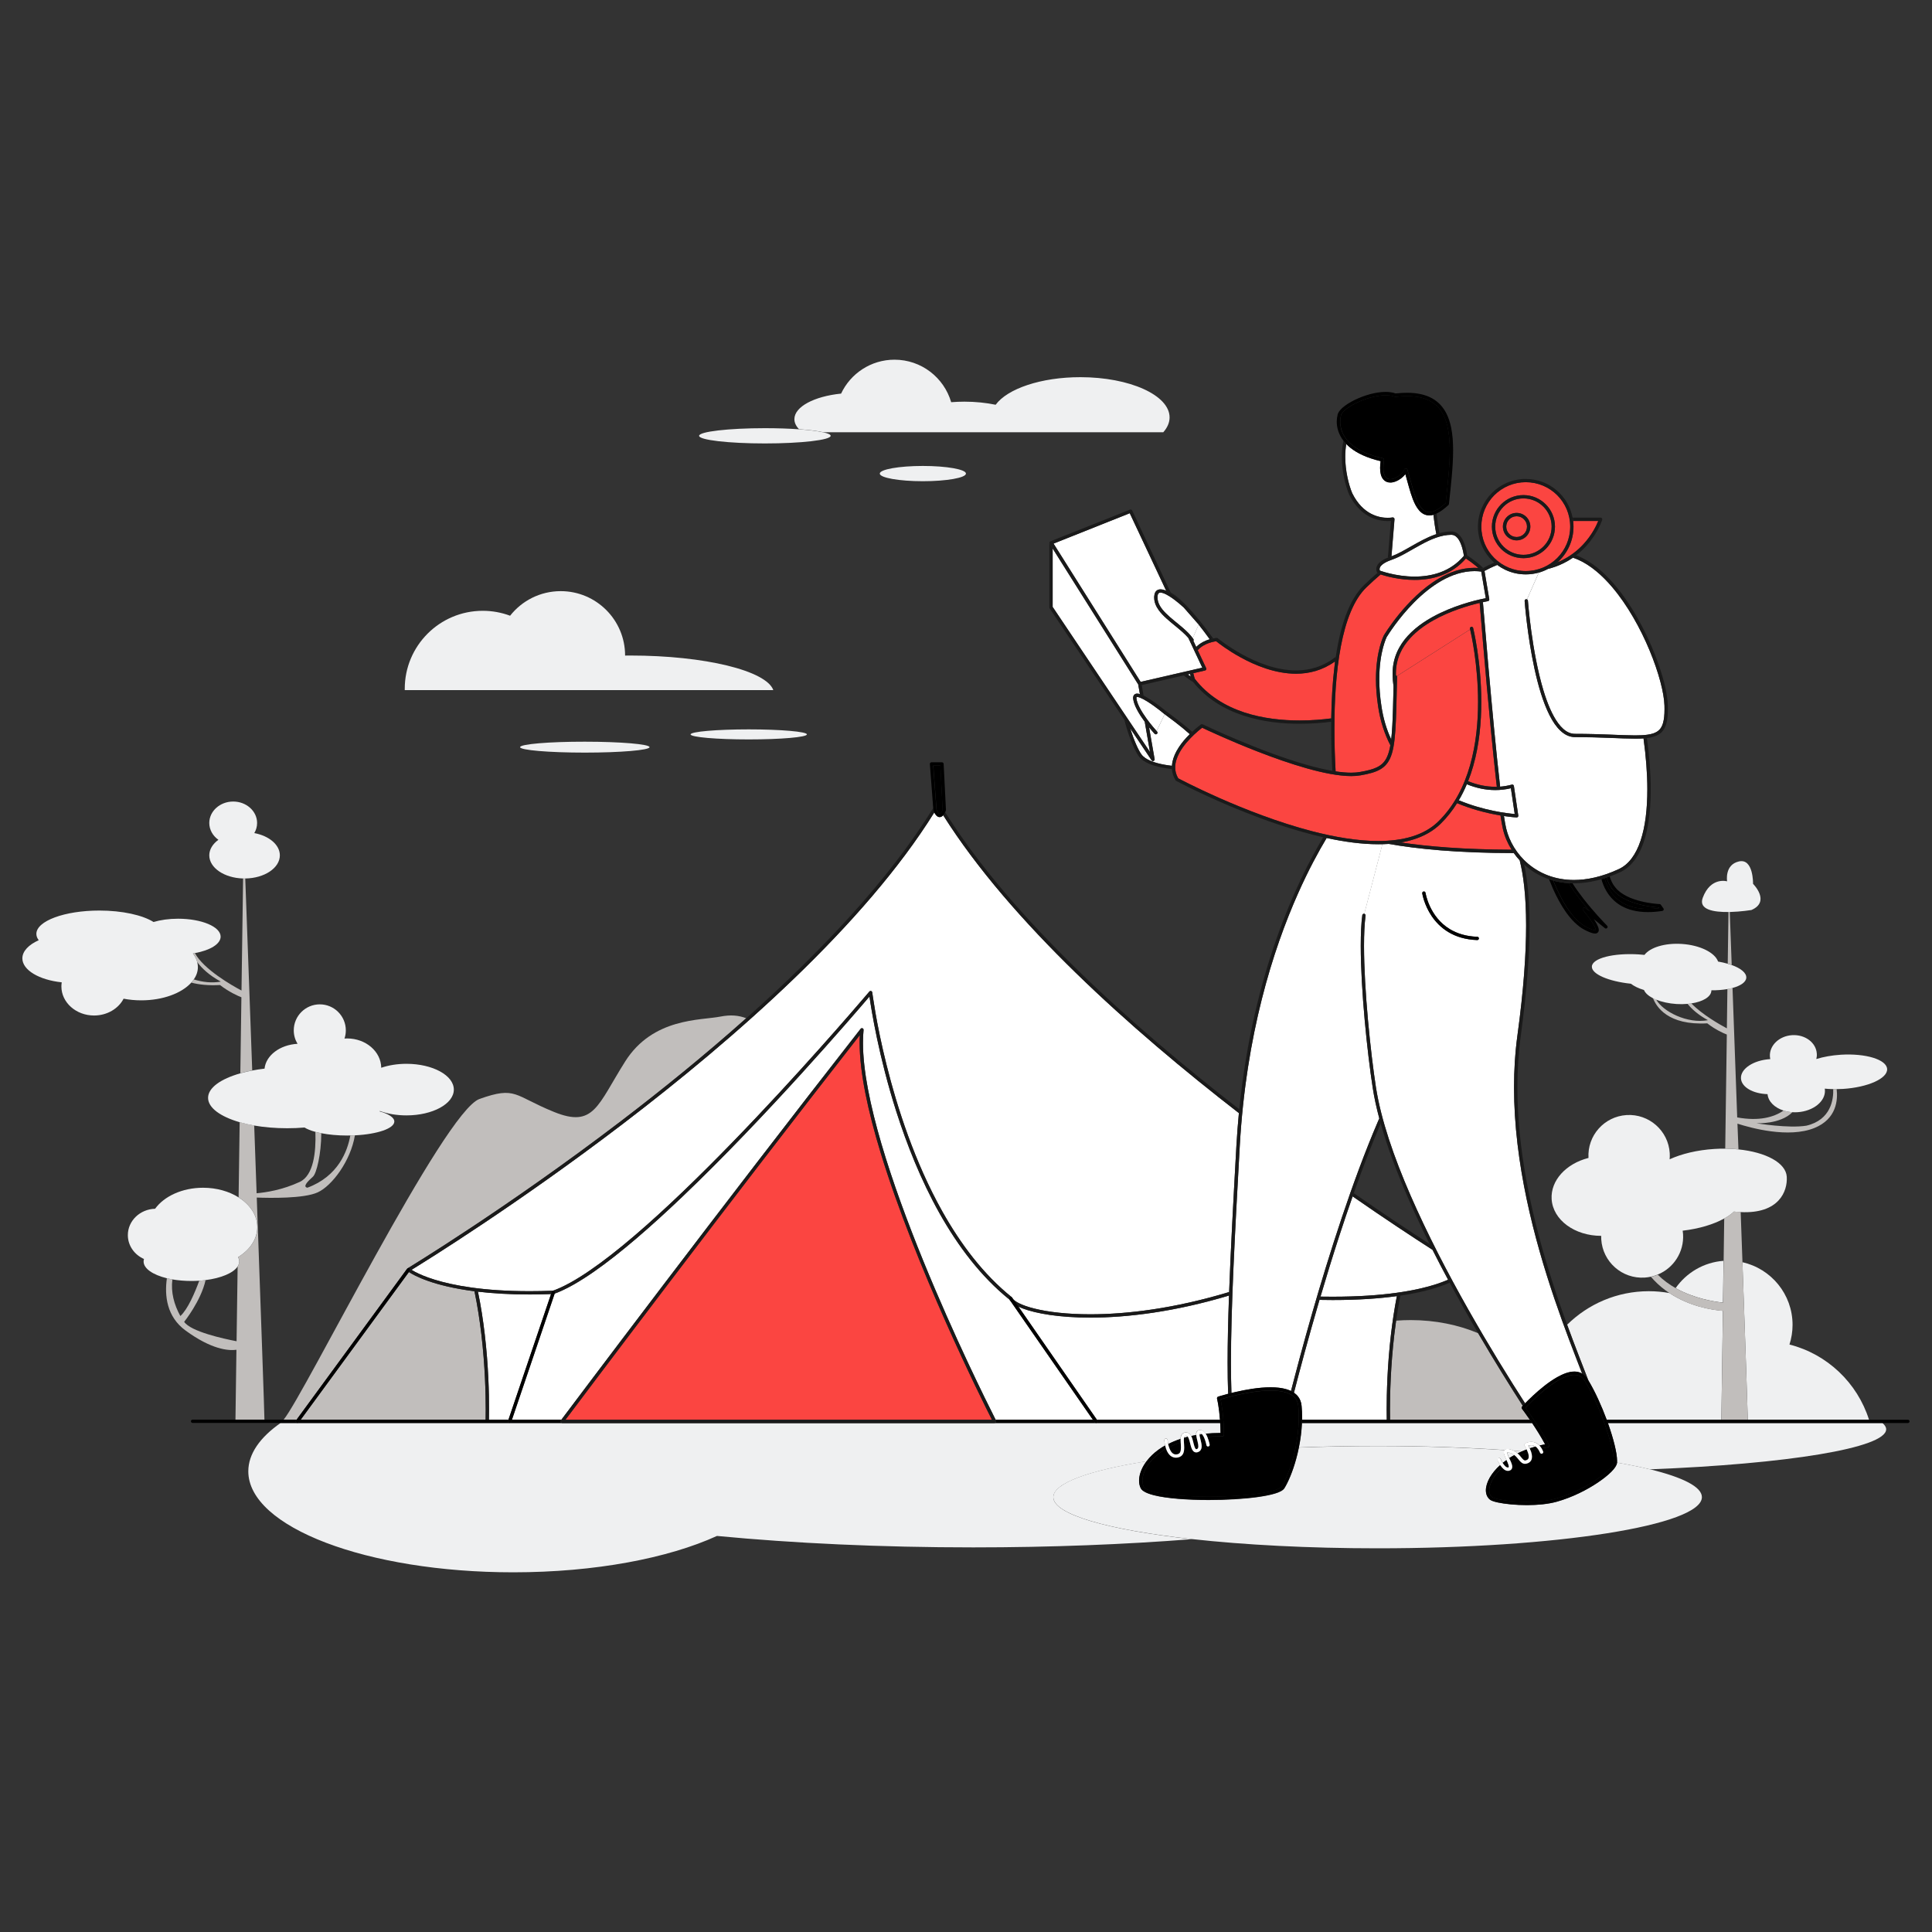 <?xml version="1.0" ?><svg id="Layer_1" style="enable-background:new 0 0 4000 4000;" version="1.1" viewBox="0 0 4000 4000" xml:space="preserve" xmlns="http://www.w3.org/2000/svg" xmlns:xlink="http://www.w3.org/1999/xlink"><rect x="0" y="0" width="4000" height="4000" fill="#333333" stroke="none"/><style type="text/css">
	.st0{fill:none;}
	.st1{fill:#C1BEBC;}
	.st2{fill:#EFF0F1;}
	.st3{fill:#FFFFFF;}
	.st4{fill:#1A1A1A;}
	.st5{fill:#fb4541;}
</style><g><path class="st0" d="M356.9,2648.8c-3.3,26.6,3.6,52.1,16.5,75.8c15.3-13.8,29.9-48,39.1-73c-5.3,0.4-10.7,0.5-16.2,0.5   C382.3,2652.1,369,2650.9,356.9,2648.8z"/><path class="st0" d="M425.6,2650.3c-9.4,42.8-44.3,86.3-44.3,86.3c13.5,20.2,81.5,35.1,108.5,40.2l2.2-154.7   C483.1,2635.6,457.9,2646.2,425.6,2650.3z"/><path class="st0" d="M665.3,2346.3c-0.1,42.8-9.9,83.3-17.2,89.8c-11.5,10.3-21.7,21.1-11.5,22.9c63.7-23.6,83-75.7,88.8-108.1   c-2.1,0-4.3,0.1-6.5,0.1C699.1,2351,680.7,2349.3,665.3,2346.3z"/><path class="st0" d="M594.6,2335.9c-24.4,0-47.6-2.1-68.4-5.8c1.7,47.1,3.4,94.2,5,140.3c18.6-1.5,53.4-6.6,89.3-23.5   c28.7-13.5,33.8-61.9,32.4-103.5c-9.3-2.5-17.1-5.6-22.5-9C619,2335.4,607,2335.9,594.6,2335.9z"/><path class="st0" d="M2756.1,1494.3c-16.9,2.2-39.6,4.2-65.2,4.2c-35.7,0-77.2-3.9-116.9-17.1c-38.5-12.7-75.4-34.2-103.4-69.1   c-6.1-3.4-12.4-7.9-18.9-13c-0.4-0.3-0.7-0.6-1.1-0.9l-86.8,20l3.8,21.8c1.3,0.6,2.6,1.3,4,2.1c6.4,3.5,13.3,8.1,19.7,12.6   c12.6,8.9,23.3,17.8,23.7,18.2c13.9,10.1,27.3,20.3,38.5,29.6c5.5,4.5,10.4,8.8,14.8,12.7c10.2-9.5,18.3-15.3,18.3-15.3   c1-0.7,2.4-0.8,3.5-0.3c0,0,0.4,0.2,1.3,0.6c0.9,0.4,2.2,1,3.9,1.8c3.4,1.6,8.4,3.9,14.7,6.8c12.6,5.7,30.4,13.7,51.3,22.5   c41.9,17.7,96.4,38.9,146.7,52.9c17.6,4.9,34.7,9,50.6,11.7c-1.4-26.9-2.4-57-2.4-88.3C2756,1503.3,2756.1,1498.8,2756.1,1494.3z"/><path class="st0" d="M3778.3,2256.8c1.5,23.3-24,43.8-56.8,45.9c-3.6,0.2-7.1,0.2-10.5,0c-25.2,25.4-74.1,22.9-74.1,22.9   s65.8,10.9,103,5c51.1-11.9,56.3-54.5,55.6-75.7c-6.1-0.1-11.9-0.5-17.5-1C3778.1,2254.9,3778.3,2255.8,3778.3,2256.8z"/><path class="st0" d="M2899.3,2682.4c-3.4,17.4-6.4,34.8-8.8,51.9c10-0.8,20.1-1.2,30.3-1.2c50.9,0,98.6,9.9,139.5,27.2   c-19.4-33.2-39.3-68.4-59-104.8c-4.7,2-9.8,4.1-15.5,6.2C2965,2669.3,2936.8,2676.8,2899.3,2682.4z"/><path class="st0" d="M2959.9,2575.7c-14.9-29.9-29.1-60-42.3-90c-24.2-54.8-44.7-108.9-59-159.5c-19.4,45.3-38.1,94.3-55.7,144.1   C2865.3,2513.7,2919.3,2549.4,2959.9,2575.7z"/><path class="st0" d="M3471,2078.7c-16-1-30.6-4.4-42.2-9.2c14.2,25.1,64.7,50.6,107.2,42.8c-20.3-11.1-33.6-23.1-42.2-33.9   C3486.6,2079,3479,2079.2,3471,2078.7z"/><path class="st0" d="M3543.3,2050.3c0,0.4,0,0.8,0,1.1c-0.8,12.6-17.7,22.4-41.6,26.1c22.8,23.5,59.4,44.2,73.6,51.7l1.1-81.5   C3566.5,2049.5,3555.3,2050.4,3543.3,2050.3z"/><path class="st0" d="M3484.6,2555.2c2.3,37.3-19.8,70.4-52.5,83.8c11.3,11.3,24,20.5,37.2,27.9c22.3-31.9,58.2-53.5,99.2-56.5   l1.2-87.7c-21.6,12-51.7,21.2-85.9,25.2C3484.2,2550.3,3484.4,2552.7,3484.6,2555.2z"/><path class="st0" d="M401.2,2027.9c18,5.6,37.6,7.9,55.8,4.5c-24.3-13.2-39.3-27.8-48.7-40.3c0.8,3.3,1.3,6.7,1.3,10.2   C409.7,2011.3,406.7,2020,401.2,2027.9z"/><path class="st1" d="M2920.8,2733.1c-10.3,0-20.4,0.4-30.3,1.2c-1.4,9.6-2.6,19.1-3.7,28.4c-7.7,65.6-9,123.6-9,155.1   c0,10.3,0.1,17.7,0.2,21.6h289.4c-8.2-11.9-14.6-20.4-16.1-22.4c-0.2-0.3-0.3-0.5-0.3-0.5c-1-1.3-0.9-3.1,0.2-4.4   c0,0,0.5-0.6,1.5-1.6c-25.8-40.1-58.2-91.9-92.3-150.2C3019.4,2743,2971.7,2733.1,2920.8,2733.1z"/><path class="st1" d="M842.8,2627c0,0,0.1-0.1,0.1-0.1l0.1-0.1c0,0,0,0,0.1-0.1c0.1-0.2,0.3-0.3,0.4-0.4c0,0,0,0,0,0   c0.2-0.1,0.3-0.3,0.5-0.4c0,0,0.8-0.5,2.3-1.4c1.5-0.9,3.8-2.3,6.8-4.2c6-3.7,14.9-9.2,26.2-16.4c22.8-14.3,55.6-35.4,95.9-62.1   c80.6-53.4,190.9-129.6,310.1-220.5c84.6-64.5,173.6-136.5,259.6-213.2c-15.8-6-32.3-7.5-53.2-3.4c-40.8,8.1-139.8,2-197.3,92.9   c-57.5,91-64.5,138.2-147.5,104.5c-83-33.7-78.1-53.9-154.2-26.8c-73.6,26.2-362.5,612.3-405.5,664H614L842.8,2627z"/><path class="st1" d="M1005.7,2917.8c0-31.5-1.3-89.5-9-155.1c-3.4-28.8-8-59.2-14.3-89.3c-86.9-11.1-125.6-33-135.9-39.8   l-224.1,305.9h383.1c0-0.9,0-2,0.1-3.2C1005.7,2932,1005.7,2925.7,1005.7,2917.8z"/><path class="st2" d="M2457.9,2973.1c-0.7-0.5-1.3-0.8-2.3-0.8c-0.2,0-0.5,0-0.8,0.1c-0.9,0.1-1.4,0.4-1.8,0.7   c-0.4,0.3-0.7,0.7-1,1.3c-0.3,0.6-0.5,1.4-0.7,2.4c2.6-0.8,5.2-1.5,7.9-2.1C2458.7,2974,2458.3,2973.5,2457.9,2973.1z"/><path class="st2" d="M3342.6,2991c3.4,13.6,5.3,25.2,5.3,33.8c0,1.2-0.1,2.3-0.1,3.4c25.1,4.3,47.9,9,68.2,13.9   c283.5-11.1,489.1-44,489.1-82.9c0-4.4-2.7-8.8-7.8-13h-568.4C3334.5,2962.2,3339.3,2977.6,3342.6,2991z"/><path class="st2" d="M3170.4,2992.1c-2.2,0-4.3,0.4-5.9,0.9c0.8,1.5,1.9,3.4,2.9,5.5c3.9-1.3,7.9-2.5,12.1-3.7   C3176.3,2992.8,3173.3,2992.1,3170.4,2992.1z"/><path class="st2" d="M2486.9,2968.1c-0.8-0.5-1.4-0.6-2-0.6c-0.2,0-0.4,0-0.7,0.1c-0.3,0.1-0.4,0.1-0.5,0.2l-0.1,0.1   c-0.1,0.2-0.3,0.8-0.3,1.9c0,0.1,0,0.1,0,0.2c1.6-0.2,3.3-0.4,5-0.7C2487.8,2968.8,2487.3,2968.4,2486.9,2968.1z"/><path class="st2" d="M3121.3,3000c1.5,0,3.1,0.2,4.9,0.7c2.9,0.7,5.5,1.7,7.8,2.8c5.8,0.4,11.5,0.9,17.1,1.3c3.2-1.4,6.4-2.7,9.8-4   c-2-4.1-4-7.2-4.2-7.5l0,0c-0.5-0.8-0.7-1.8-0.5-2.7c0.2-0.9,0.8-1.7,1.6-2.2c0.3-0.1,5.4-3.2,12.6-3.2c4,0,8.7,1,13.1,4.1   c1.4,0.9,2.7,2.1,3.9,3.4c3.7-0.9,7.6-1.7,11.5-2.4c-8.2-15.3-18.2-31-26.9-44.1h-476.4c-0.7,17.5-3,34.6-6.3,50.6   c52.2-2.1,106.7-3.1,162.9-3.1c93.4,0,182.4,3,263.2,8.5c0.8-0.8,1.8-1.5,2.9-1.8C3119.3,3000.1,3120.2,3000,3121.3,3000z"/><path class="st2" d="M2180.8,3099.8c0-29,73.8-55.3,193.5-74.4c6.2-8.2,14.3-16.2,24.4-23.5c4.2-3.1,8.8-6,13.7-8.8   c-1.5-6.2-1.8-11-1.8-11.2l0,0c-0.1-1.9,1.3-3.5,3.2-3.6c1.9-0.1,3.5,1.3,3.6,3.2l0,0.1l0,0.4c0,0.4,0.1,0.9,0.2,1.6   c0.2,1.4,0.5,3.4,0.9,5.7c0,0.1,0.1,0.3,0.1,0.4c7.7-4,16.3-7.6,25.6-10.7c0.1-1.2,0.1-2.4,0.3-3.5c0.3-1.8,0.8-3.5,1.8-5   c0.6-1,1.5-2,2.5-2.8c1.4-1,3.1-1.7,4.9-2c0.6-0.1,1.2-0.1,1.8-0.1c1.5,0,3,0.3,4.2,0.9c1.3,0.6,2.4,1.4,3.4,2.3   c1.3,1.3,2.2,2.7,3,4.3c3.4-0.7,6.8-1.4,10.3-2c0-0.4-0.1-0.9-0.1-1.3c0-1.4,0.2-2.7,0.6-4.1c0.5-1.4,1.4-2.7,2.8-3.6   c0.9-0.6,1.9-1,2.9-1.2c0.7-0.1,1.4-0.2,2.1-0.2c2.1,0,4,0.7,5.6,1.7c1.6,1,3,2.4,4.2,3.9c0.6,0.7,1.1,1.5,1.6,2.2   c9.2-0.9,18.8-1.4,29-1.4c0.6,0,1.3,0,1.9,0c-0.1-7.5-0.4-14.4-0.8-20.8H580.7c-42.4,29.7-66.6,63.7-66.6,99.9   c0,115.5,245.6,209.1,548.6,209.1c169.5,0,321-29.3,421.7-75.3c158.8,15.2,339.3,23.7,530.6,23.7c160.8,0,313.8-6.1,452.8-17   C2294.3,3167.5,2180.8,3135.7,2180.8,3099.8z"/><path class="st2" d="M3133.9,3003.5c3.2,1.6,5.8,3.5,8.1,5.5c2.9-1.5,6-2.8,9.1-4.2C3145.4,3004.4,3139.7,3003.9,3133.9,3003.5z"/><path class="st2" d="M3124.5,3007.3c-1.5-0.4-2.6-0.5-3.3-0.5c-0.3,0-0.6,0-0.7,0.1c0,0.1,0,0.1,0,0.2c0,0.7,0.2,2,0.8,3.5   c0.5,1.6,1.3,3.4,2.2,5.4c0.4,0.9,0.8,1.8,1.3,2.7c3.4-2.2,6.9-4.3,10.6-6.3C3132.6,3010.3,3129.1,3008.5,3124.5,3007.3z"/><path class="st2" d="M3347.8,3028.6c-0.3,3-1.6,5.8-3.6,8.9c-2,3.1-4.8,6.3-8.2,9.8c-6.9,6.9-16.4,14.5-27.8,22.2   c-22.8,15.4-53.3,30.8-84.9,39.7c-18.3,5.1-40.6,7-62,7.1c-23.3,0-45.4-2.3-59.9-5.4c-4.9-1-8.9-2.2-12-3.4   c-1.8-0.7-3.2-1.5-4.5-2.4c-2.9-2.3-5-5.2-6.5-8.5c-1.4-3.3-2.1-7-2.1-10.9c0-8,2.8-17.1,8.1-26.4c5-8.6,12.2-17.6,21.7-26.1   c-3.3-5.1-5.3-9.8-5.3-9.9l0,0c-0.7-1.7,0.1-3.7,1.8-4.5c1.7-0.7,3.7,0.1,4.5,1.8l0,0.1l0.1,0.3c0.1,0.2,0.3,0.6,0.5,1   c0.4,0.9,1,2.1,1.7,3.4c0.6,1,1.2,2.2,1.9,3.3c2.5-2,5.1-4,7.8-5.9c-0.8-1.6-1.5-3.2-2.2-4.8c-1.1-2.4-2-4.7-2.6-6.9   c-0.3-1.3-0.6-2.5-0.6-3.8c0-1.3,0.2-2.7,1-4c0.2-0.3,0.4-0.6,0.7-0.9c-80.8-5.4-169.8-8.5-263.2-8.5c-56.2,0-110.7,1.1-162.9,3.1   c-1.7,8.4-3.6,16.6-5.8,24.3c-7.1,25.8-16.2,47-24.1,59.9c-1.7,2.7-4.3,4.6-7.6,6.4c-3.3,1.8-7.4,3.4-12.2,4.8   c-9.6,2.9-22,5.3-36.4,7.3c-28.7,3.9-65.1,6-100.8,6c-21.8,0-43.5-0.8-62.9-2.4c-19.5-1.6-36.8-4-50.2-7.4   c-8.9-2.3-16.1-4.9-21.2-8.2c-2.9-1.9-5.2-4.1-6.5-6.9c-2.1-4.4-3.1-9.5-3.1-15c0-9.8,3.3-20.9,9.9-32c1.7-2.9,3.7-5.7,5.9-8.6   c-119.6,19.1-193.5,45.4-193.5,74.4c0,36,113.5,67.7,286.9,86.9c108.9,12,241.5,19.1,384.5,19.1c370.8,0,671.4-47.5,671.4-106   c0-21.2-39.6-41-107.6-57.6c-20.3-4.9-43.1-9.6-68.2-13.9C3347.8,3028.3,3347.8,3028.5,3347.8,3028.6z"/><path class="st1" d="M507.8,1818.8c-0.5,0-0.9,0-1.4,0c-1.1,0-2.1,0-3.1-0.1l-3.3,232.1c-19.6-10.4-78.5-43.9-96.5-77.6   c-1.4,0.2-2.7,0.5-4.1,0.7c4.4,5.7,7.4,11.7,9,18.1c9.3,12.5,24.4,27.1,48.7,40.3c-18.2,3.4-37.8,1.1-55.8-4.5   c-1.5,2.3-3.3,4.5-5.2,6.6c15.8,4.2,35.3,6.3,59.4,5c18.6,14.4,37,22.5,44.3,25.4l-2.2,157.2c7.7-2.2,15.9-4.1,24.6-5.8   C516.4,2057,511,1909,507.8,1818.8z"/><path class="st1" d="M531.6,2479.4c26.6,1,97.4,2.4,126.1-10.7c29.6-13.5,68.3-65,77.1-118.1c-3.1,0.2-6.3,0.3-9.5,0.3   c-5.8,32.3-25,84.4-88.8,108.1c-10.3-1.8,0-12.7,11.5-22.9c7.3-6.6,17.1-47,17.2-89.8c-4.3-0.8-8.4-1.8-12.2-2.8   c1.4,41.7-3.7,90.1-32.4,103.5c-36,16.8-70.8,21.9-89.3,23.5c-1.6-46-3.3-93.2-5-140.3c-10.7-1.9-20.8-4.2-30.1-6.9l-2.2,155.7   c23.7,14.9,38.8,37,38.8,61.6c0,25-15.5,47.3-39.9,62.2c1.6,2.9,2.5,5.9,2.5,8.9c0,3.6-1.2,7.1-3.4,10.5l-2.2,154.7   c-27-5.2-95-20-108.5-40.2c0,0,34.9-43.5,44.3-86.3c-4.2,0.5-8.6,1-13.1,1.3c-9.2,25-23.8,59.2-39.1,73   c-13-23.6-19.9-49.2-16.5-75.8c-3.9-0.7-7.7-1.5-11.4-2.4c-5.1,36.3-0.4,79.7,38.8,108.3c53.9,39.4,88.7,42,105.2,39.8l-2,144.9h60   C547.4,2924.5,540.1,2717.9,531.6,2479.4z"/><path class="st2" d="M409.7,2002.3c0-3.5-0.5-6.9-1.3-10.2c-1.6-6.4-4.7-12.4-9-18.1c1.4-0.2,2.8-0.5,4.1-0.7   c31.4-5.7,53.3-18.8,53.3-34.1c0-20.5-39.4-37.1-88.1-37.1c-18.9,0-36.4,2.5-50.8,6.8c-22.7-14.2-64.4-23.7-112.2-23.7   c-72,0-130.4,21.6-130.4,48.3c0,4.6,1.7,9,4.9,13.1c-20.8,9.3-33.9,22.7-33.9,37.6c0,24.3,34.9,44.7,81.5,49.6   c-0.4,2.7-0.7,5.5-0.7,8.4c0,33.3,30.3,60.3,67.6,60.3c27.1,0,50.5-14.2,61.2-34.8c11.5,2.2,23.8,3.4,36.5,3.4   c44.9,0,83.8-14.8,103.5-36.6c1.9-2.1,3.7-4.3,5.2-6.6C406.7,2020,409.7,2011.3,409.7,2002.3z"/><path class="st2" d="M594.6,2335.9c12.3,0,24.3-0.5,35.9-1.5c5.5,3.4,13.2,6.5,22.5,9c3.8,1,7.9,2,12.2,2.8   c15.4,3,33.8,4.8,53.6,4.8c2.2,0,4.3,0,6.5-0.1c3.2-0.1,6.4-0.2,9.5-0.3c46.3-2.3,81.6-14.2,81.6-28.6c0-8.4-12-15.9-31.1-21.2   c0.5-0.2,1.1-0.3,1.6-0.5c15.6,5.7,34.4,9,54.6,9c54.2,0,98.1-23.9,98.1-53.4c0-29.5-43.9-53.4-98.1-53.4c-19.2,0-37.1,3-52.2,8.2   c-0.4-33.6-31.9-60.7-70.6-60.7c-1.8,0-3.7,0.1-5.5,0.2c1.8-5.3,2.8-11,2.8-16.9c0-29.7-24.1-53.9-53.9-53.9   c-29.7,0-53.9,24.1-53.9,53.9c0,10.2,2.9,19.7,7.8,27.8c-36.4,2-65.4,23.9-68.3,51.4c-8.9,1-17.4,2.3-25.5,3.9   c-8.7,1.6-16.9,3.6-24.6,5.8c-40.5,11.5-66.8,29.9-66.8,50.8c0,20.6,25.7,38.9,65.3,50.4c9.3,2.7,19.4,5,30.1,6.9   C547.1,2333.9,570.2,2335.9,594.6,2335.9z"/><path class="st2" d="M507.8,1818.8c39.7-0.5,71.6-21.8,71.6-47.9c0-21.9-22.4-40.4-52.9-46.1c3.7-6.2,5.8-13.3,5.8-20.9   c0-24.5-22.2-44.4-49.5-44.4s-49.5,19.9-49.5,44.4c0,14.1,7.4,26.7,18.9,34.8c-11.7,8.5-18.9,19.8-18.9,32.2   c0,25.8,31,46.8,69.9,47.9c1,0,2.1,0.1,3.1,0.1C506.8,1818.8,507.3,1818.8,507.8,1818.8z"/><path class="st2" d="M396.3,2652.1c5.5,0,10.9-0.2,16.2-0.5c4.5-0.3,8.8-0.7,13.1-1.3c32.3-4.1,57.5-14.7,66.3-28.1   c2.2-3.3,3.4-6.9,3.4-10.5c0-3.1-0.9-6.1-2.5-8.9c24.4-14.9,39.9-37.3,39.9-62.2c0-24.6-15-46.6-38.8-61.6   c-19.7-12.4-45.4-19.9-73.5-19.9c-43.1,0-80.5,17.6-99.3,43.5c-31.3,0.9-56.4,24.9-56.4,54.6c0,21.9,13.7,40.7,33.4,49.4   c-0.5,1.7-0.8,3.4-0.8,5.2c0,14.7,19.3,27.6,48.2,34.7c3.6,0.9,7.4,1.7,11.4,2.4C369,2650.9,382.3,2652.1,396.3,2652.1z"/><path class="st2" d="M3469.2,2666.9c37.5,21.1,78.2,27.8,98,30l1.2-86.5C3527.4,2613.4,3491.5,2635,3469.2,2666.9z"/><path class="st2" d="M3869.6,2939.4c-24.2-76.4-86.5-135.8-164.7-155.7c4.1-12.8,6.4-26.5,6.4-40.7c0-63.4-44.4-116.4-103.8-129.7   c6.1,171,10.8,307.5,11.1,326.1H3869.6z"/><path class="st2" d="M3326.4,2939.4h237.5l3.2-225.5c-22.6-1.8-68.6-8.9-110.7-36.8c-13.9-2.5-28.1-3.8-42.7-3.8   c-65.9,0-125.6,26.5-169.1,69.4c16.7,45.8,32.3,85,43.9,115.2C3302.2,2880.8,3315.7,2910.6,3326.4,2939.4z"/><path class="st1" d="M3581.3,1888.1c-0.9,0-1.8,0-2.7,0l-1.5,106.9c2.8,0.8,5.6,1.7,8.2,2.6   C3583.7,1953.4,3582.3,1915.9,3581.3,1888.1z"/><path class="st1" d="M3597.2,2326.4c27.5,8.9,105.9,30.6,159.3,9c46.4-18.8,48.7-58.7,46.1-80.5c-2.4,0-4.7,0-7.1,0   c0.7,21.1-4.5,63.7-55.6,75.7c-37.2,6-103-5-103-5s48.9,2.5,74.1-22.9c-6.5-0.4-12.6-1.6-18.3-3.4c-20.2,13.8-50.5,22.4-96,14.2   c-3.5-96.5-6.9-189.9-9.7-268.2c-3.3,0.9-6.9,1.7-10.6,2.3l-1.1,81.5c-14.1-7.5-50.7-28.2-73.6-51.7c-2.5,0.4-5.2,0.7-7.8,0.9   c8.6,10.8,21.9,22.8,42.2,33.9c-42.5,7.8-93-17.6-107.2-42.8c-2.3-1-4.5-2-6.6-3c6.7,17.8,30.9,56.9,112.4,52.3   c16.9,13.2,33.7,20.6,40.5,23.2l-3.3,236.2c9.4,0.1,18.6,0.6,27.4,1.5C3598.5,2361.9,3597.8,2344.1,3597.2,2326.4z"/><path class="st1" d="M3563.9,2939.4h54.8c-0.3-18.7-5.1-155.1-11.1-326.1c-1.2-33.5-2.4-68.3-3.7-103.8c-4.4-0.2-9-0.6-13.8-1.1   c-5.4,5.1-12.3,9.9-20.3,14.4l-1.2,87.7l-1.2,86.5c-19.8-2.1-60.6-8.9-98-30c-13.1-7.4-25.9-16.6-37.2-27.9   c-4.5,1.9-9.2,3.3-14.1,4.4c2,2.3,4,4.6,6.2,6.9c10.1,10.6,21,19.5,32.2,26.9c42.1,27.9,88.1,35,110.7,36.8L3563.9,2939.4z"/><path class="st2" d="M3484.6,2555.2c-0.2-2.4-0.4-4.9-0.8-7.2c34.3-4,64.3-13.2,85.9-25.2c8-4.4,14.9-9.3,20.3-14.4   c4.8,0.6,9.3,0.9,13.8,1.1c79.4,4,97.4-43.2,95.5-73.2c-1.8-28.9-43.5-50.9-100.2-56.6c-8.8-0.9-17.9-1.4-27.4-1.5   c-7.3-0.1-14.7,0.1-22.3,0.6c-35.6,2.2-67.9,10.1-92.6,21.4c0.4-4.2,0.4-8.5,0.2-12.8c-2.9-46.5-43-81.7-89.4-78.8   c-46.3,2.9-81.5,42.6-78.8,88.8c-46.1,11.6-78.7,46.4-76.3,85.3c2.7,43.2,47.8,76,102.6,76c0,2.3,0,4.7,0.1,7.1   c2.9,46.8,43.2,82.3,90,79.3c4.3-0.3,8.6-0.9,12.7-1.8c4.9-1.1,9.6-2.6,14.1-4.4C3464.8,2625.6,3486.9,2592.4,3484.6,2555.2z"/><path class="st2" d="M3721.5,2302.7c32.8-2.1,58.3-22.6,56.8-45.9c-0.1-1-0.2-2-0.3-2.9c5.6,0.6,11.5,0.9,17.5,1c2.3,0,4.7,0,7.1,0   c4.3,0,8.6-0.2,13-0.4c51.8-3.3,92.7-21.7,91.5-41.3c-1.2-19.5-44.2-32.7-95.9-29.5c-18.8,1.2-36.2,4.4-50.7,8.9   c0.9-3.6,1.3-7.3,1-11.1c-1.4-22.9-24.3-40-51.2-38.3s-47.4,21.6-45.9,44.4c0.1,1.8,0.4,3.5,0.7,5.2l-0.4,0   c-34.5,2.2-61.5,20.1-60.2,40.1c1.1,18,24.9,31.5,55,32.4c1.5,15.5,14.7,28.1,33.2,34c5.7,1.8,11.8,3,18.3,3.4   C3714.5,2302.9,3718,2302.9,3721.5,2302.7z"/><path class="st2" d="M3471,2078.7c8,0.5,15.6,0.4,22.8-0.3c2.7-0.2,5.3-0.5,7.8-0.9c23.9-3.6,40.8-13.5,41.6-26.1   c0-0.4,0-0.8,0-1.1c12,0.1,23.2-0.8,33.1-2.5c3.8-0.7,7.3-1.4,10.6-2.3c17-4.6,28.1-12.1,28.6-21.2c0.6-9.9-11.3-19.6-30.4-26.4   c-2.6-0.9-5.3-1.8-8.2-2.6c-6.1-1.8-12.7-3.3-19.8-4.5c-6.6-18.6-37.5-34.1-75.5-36.5c-35-2.2-65.4,7.4-76.9,22.7   c-3.8-0.4-7.7-0.7-11.7-1c-52.6-3.3-96.1,7.8-97.2,24.9c-1,15.7,34.2,30.9,80.8,35.8c6.5,5.1,15.8,9.6,27.1,13   c2.6,6.3,9.1,12.1,18.3,16.9c2.1,1.1,4.3,2.1,6.6,3C3440.4,2074.3,3455,2077.7,3471,2078.7z"/><path class="st2" d="M3626.1,1884.1c40.4-17.5,3.4-54.2,3.4-54.2s1.1-53.2-29.2-46.4c-30.3,6.8-24.5,41.2-24.5,41.2   s-34.1-10.1-50.5,34.2c-9.1,24.6,23,29.7,53.4,29.3c0.9,0,1.8,0,2.7,0C3604.6,1887.6,3626.1,1884.1,3626.1,1884.1z"/><path class="st3" d="M2870.9,2917.8c0-31.7,1.3-89.9,9-155.9c3-25.4,6.9-51.9,12.1-78.5c-35.7,4.9-79.5,8.1-133,8.1   c-8.8,0-17.8-0.1-27.2-0.3c-23.5,79.9-41.8,149.1-52.8,192.2c3.4,2.4,6.5,5.2,8.9,8.5c3.7,5.1,6.1,11.3,6.8,18.6   c0.7,7.9,1.1,15.9,1.1,23.8c0,1.7-0.1,3.3-0.1,5h175.4C2871,2935.4,2870.9,2928,2870.9,2917.8z"/><path class="st3" d="M2519.8,2895.9c-0.5-1.8,0.5-3.5,2.3-4.1c0,0,8.1-2.6,20.7-5.9c-0.7-20-1.1-41.7-1.1-65.1   c0-41,1-87.2,2.9-138.5c-112.8,33.9-211.1,45.7-287.1,45.7c-32,0-60.1-2.1-83.6-5.5c-23.6-3.4-42.7-8.2-56.8-13.6   c-3.2-1.2-6-2.5-8.7-3.7l162.5,234.3h255C2523.9,2912.4,2520.1,2897,2519.8,2895.9L2519.8,2895.9z"/><path class="st3" d="M1096.4,2680c-41.5,0-76.9-2.2-106.8-5.8c6.1,29.6,10.6,59.3,14,87.6c7.8,66,9,124.2,9,155.9   c0,10.2-0.1,17.6-0.2,21.6h40.3l88.2-260.2C1125.3,2679.8,1110.5,2680,1096.4,2680z"/><path class="st3" d="M2089.8,2690.4c-59.1-47.6-106.7-111-145-179.3c-38.4-68.5-67.3-141.9-88.9-209.4   c-36.5-114.1-51.8-211.3-55.7-238.6c-32,37.6-213.7,249.1-388.1,415.2c-64,61-127.1,115.9-181.5,153.9   c-30.5,21.3-58.2,37.2-82.1,46l-88.5,261.2h102.2c20.1-26.8,334.7-445.7,619.6-809.4c0.9-1.2,2.6-1.6,4-1.1s2.3,2,2.1,3.5   c-0.8,8.3-1.2,17.2-1.2,26.4c0,57.1,15.1,130.6,38.2,209.4c23.2,78.9,54.4,163.2,86.6,242.2c64.4,158,132.6,294.8,147.7,324.7   c0.9,1.8,1.6,3.2,2.1,4.2h201.3l-170-245C2091.5,2693.1,2090.5,2691.8,2089.8,2690.4z"/><path class="st4" d="M2892.1,2683.4c-5.2,26.6-9.1,53.1-12.1,78.5c-7.8,66-9,124.2-9,155.9c0,10.2,0.1,17.6,0.2,21.6h3.5h3.3   c-0.1-4-0.2-11.4-0.2-21.6c0-31.5,1.3-89.5,9-155.1c1.1-9.3,2.3-18.8,3.7-28.4c2.4-17.1,5.4-34.5,8.8-51.9   C2896.9,2682.7,2894.5,2683.1,2892.1,2683.4z"/><path class="st4" d="M1003.5,2761.9c-3.3-28.3-7.8-58-14-87.6c-2.4-0.3-4.8-0.6-7.2-0.9c6.3,30.2,10.9,60.5,14.3,89.3   c7.7,65.6,9,123.6,9,155.1c0,7.9-0.1,14.2-0.2,18.4c0,1.3,0,2.3-0.1,3.2h3.3h3.5c0.1-4.1,0.2-11.5,0.2-21.6   C1012.6,2886.1,1011.3,2827.9,1003.5,2761.9z"/><path d="M3950.2,2939.4h-80.6h-251h-54.8h-237.5c0.8,2.3,1.7,4.6,2.5,6.8h568.4h52.9c1.9,0,3.4-1.5,3.4-3.4   C3953.6,2941,3952.1,2939.4,3950.2,2939.4z"/><path d="M2526,2939.4h-255l1,1.5c1.1,1.6,0.7,3.7-0.9,4.8c-1.6,1.1-3.7,0.7-4.8-0.9l-3.7-5.4h-201.3c0.6,1.2,0.9,1.9,0.9,1.9   c0.5,1.1,0.5,2.3-0.1,3.3c-0.6,1-1.7,1.6-2.9,1.6h-895.4c-1.3,0-2.5-0.7-3.1-1.9c-0.6-1.2-0.5-2.5,0.3-3.6c0,0,0.4-0.5,1-1.4   h-102.2l-1.5,4.5c-0.6,1.8-2.6,2.8-4.3,2.1c-1.8-0.6-2.7-2.6-2.1-4.3l0.8-2.3h-40.3h-3.5h-3.3H622.4l-4,5.4   c-1.1,1.5-3.3,1.9-4.8,0.7c-1.5-1.1-1.9-3.3-0.7-4.8l1-1.4h-26.5h-40h-60h-88.7c-1.9,0-3.4,1.5-3.4,3.4c0,1.9,1.5,3.4,3.4,3.4   h181.9h1945.8C2526.3,2943.9,2526.1,2941.6,2526,2939.4z"/><path d="M2874.7,2939.4h-3.5h-175.4c0,2.3-0.1,4.6-0.2,6.8h476.4c-1.6-2.4-3.2-4.7-4.7-6.8H2878H2874.7z"/><path class="st3" d="M2095.1,2686C2095.2,2686,2095.2,2686.1,2095.1,2686c0.1,0.1,0.1,0.1,0.1,0.2l2.8,4c0.6,0.6,1.2,1.2,1.9,1.8   c2.3,1.9,5.4,4,9.4,6c7.9,4,19,8,32.9,11.4c27.8,6.9,67,11.7,115.3,11.7c75.8,0,174.2-11.9,287.3-46.1c3.2-86.7,8.6-187.6,15-302.2   c1.3-23.3,3.1-46.1,5.2-68.3c-223.9-173.4-472.6-395.6-612.2-616.6c-1,1.2-2.2,2.2-3.8,3c-1,0.5-2.2,0.8-3.5,0.8   c-1.3,0-2.6-0.3-3.8-0.9c-1.2-0.6-2.3-1.5-3.3-2.6c-1.4-1.5-2.8-3.6-4.1-6.1c-144.8,232.5-411.7,466.8-644.8,644.7   c-218,166.3-406.4,283.1-437.5,302.2c1.8,1.1,4.3,2.6,7.5,4.3c8.3,4.4,21.5,10.3,40.7,16.2c38.3,11.8,100.6,23.7,196.2,23.7   c15.3,0,31.6-0.3,48.6-1c21.8-7.8,47.5-22.2,75.8-41.6c28.5-19.5,59.8-44,92.4-71.9c65.3-55.7,136.2-124.7,203.2-193.7   c134-137.9,252.3-275.5,278.2-305.9c3.5-4.1,5.3-6.2,5.3-6.2c0.9-1,2.3-1.5,3.6-1.1c1.3,0.4,2.3,1.5,2.4,2.9c0,0,0.1,0.9,0.4,2.8   c0.3,1.9,0.6,4.6,1.2,8.2c1.1,7.2,2.7,17.7,5,31c4.6,26.5,12,64.1,23,108c21.9,87.8,58.2,201.1,115.3,303.1   c38.1,67.9,85.4,130.8,143.8,177.7c0,0,0,0,0,0C2094.8,2685.7,2095,2685.8,2095.1,2686z"/><path class="st3" d="M2800.5,2477c-9.4,26.8-18.5,53.8-27.2,80.5c-14.2,43.6-27.4,86.6-39.3,127c8.6,0.2,17,0.2,25.1,0.2   c106.7,0,174.1-12.8,215.5-26.4c9-3,16.8-6,23.5-8.9c-10.9-20.3-21.7-40.9-32.2-61.8C2924.7,2561.2,2867.4,2523.5,2800.5,2477z"/><path class="st4" d="M2800.5,2477c67,46.5,124.2,84.2,165.5,110.7c-2-4-4-8-6-12c-40.6-26.3-94.6-62-157.1-105.4   C2802,2472.5,2801.3,2474.8,2800.5,2477z"/><path class="st4" d="M843.1,2626.7c0.1-0.2,0.3-0.3,0.4-0.4C843.3,2626.4,843.2,2626.6,843.1,2626.7z"/><path class="st4" d="M842.8,2627l0.1-0.1C842.9,2627,842.8,2627,842.8,2627z"/><path class="st4" d="M975.2,2541.8c-40.3,26.7-73.1,47.7-95.9,62.1c-11.4,7.2-20.2,12.7-26.2,16.4c-3,1.9-5.3,3.3-6.8,4.2   c-1.5,0.9-2.3,1.4-2.3,1.4c-0.2,0.1-0.3,0.2-0.5,0.4c1.2-1.1,3-1.2,4.3-0.2c1.5,1.1,1.9,3.3,0.7,4.8l-2,2.7   c10.3,6.8,49,28.7,135.9,39.8c2.4,0.3,4.7,0.6,7.2,0.9c29.9,3.5,65.3,5.8,106.8,5.8c14.1,0,28.9-0.3,44.5-0.8l1.6-4.7   c0.6-1.8,2.6-2.8,4.3-2.1c1.8,0.6,2.8,2.6,2.1,4.3l-0.5,1.5c23.9-8.8,51.6-24.8,82.1-46c54.4-38,117.5-92.9,181.5-153.9   c174.4-166.1,356.1-377.6,388.1-415.2c3.9,27.3,19.2,124.4,55.7,238.6c21.6,67.5,50.5,140.9,88.9,209.4   c38.3,68.3,85.9,131.6,145,179.3c0.7,1.4,1.7,2.7,2.9,4l-3-4.3c-1.1-1.6-0.7-3.7,0.9-4.8c1.3-0.9,3-0.8,4.1,0.2c0,0,0,0,0,0   c-58.4-46.9-105.8-109.8-143.8-177.7c-57.1-101.9-93.4-215.2-115.3-303.1c-11-43.9-18.4-81.4-23-108c-2.3-13.3-4-23.8-5-31   c-0.5-3.6-0.9-6.4-1.2-8.2c-0.3-1.9-0.4-2.8-0.4-2.8c-0.2-1.4-1.1-2.5-2.4-2.9c-1.3-0.4-2.7,0-3.6,1.1c0,0-1.8,2.2-5.3,6.2   c-26,30.4-144.2,168-278.2,305.9c-67,68.9-137.9,138-203.2,193.7c-32.6,27.9-63.8,52.4-92.4,71.9c-28.3,19.4-54.1,33.8-75.8,41.6   c-17.1,0.7-33.3,1-48.6,1c-95.6,0-157.9-11.9-196.2-23.7c-19.2-5.9-32.3-11.8-40.7-16.2c-3.2-1.7-5.7-3.1-7.5-4.3   c31.1-19.1,219.5-135.9,437.5-302.2c233.1-177.9,499.9-412.2,644.8-644.7c-0.6-1.1-1.2-2.3-1.7-3.7c-0.1-0.3-0.2-0.7-0.3-1.1   l-0.3-4.4c-91.5,148.9-234.4,299.3-386.9,435.2c-86,76.6-175,148.6-259.6,213.2C1166.2,2412.3,1055.8,2488.4,975.2,2541.8z"/><path class="st4" d="M1953.3,1687.5c-0.2,0.2-0.3,0.4-0.5,0.5c139.6,221,388.3,443.2,612.2,616.6c0.3-2.7,0.5-5.4,0.8-8   c-223.7-173.4-471.3-395.5-609-615C1956.1,1683.3,1954.9,1685.5,1953.3,1687.5z"/><path class="st4" d="M2759.1,2684.7c-8.1,0-16.5-0.1-25.1-0.2c-0.7,2.3-1.3,4.5-2,6.8c9.3,0.2,18.4,0.3,27.2,0.3   c53.5,0,97.3-3.2,133-8.1c2.4-0.3,4.8-0.7,7.2-1c37.5-5.6,65.7-13.1,86.6-20.7c5.7-2.1,10.9-4.1,15.5-6.2c-1.1-2-2.2-4-3.3-6   c-6.7,2.9-14.5,5.9-23.5,8.9C2933.2,2671.9,2865.8,2684.7,2759.1,2684.7z"/><path class="st4" d="M2257.5,2721.1c-48.3,0-87.5-4.8-115.3-11.7c-13.9-3.4-25-7.4-32.9-11.4c-3.9-2-7.1-4-9.4-6   c-0.7-0.6-1.3-1.2-1.9-1.8l10.3,14.9c2.7,1.3,5.5,2.5,8.7,3.7c14.1,5.4,33.2,10.1,56.8,13.6c23.6,3.4,51.6,5.5,83.6,5.5   c76,0,174.2-11.8,287.1-45.7c0.1-2.4,0.2-4.8,0.3-7.2C2431.7,2709.2,2333.3,2721.1,2257.5,2721.1z"/><path class="st4" d="M2095.2,2686.1C2095.2,2686.1,2095.2,2686,2095.2,2686.1C2095.2,2686,2095.2,2686.1,2095.2,2686.1z"/><path d="M848.5,2630.8c1.1-1.5,0.8-3.7-0.7-4.8c-1.3-1-3.1-0.8-4.3,0.2c0,0,0,0,0,0c-0.1,0.1-0.3,0.3-0.4,0.4c0,0,0,0-0.1,0.1   l-0.1,0.1l-0.1,0.1L614,2939.4l-1,1.4c-1.1,1.5-0.8,3.7,0.7,4.8c1.5,1.1,3.7,0.8,4.8-0.7l4-5.4l224.1-305.9L848.5,2630.8z"/><path d="M2098.1,2690.2l-2.8-4c0,0-0.1-0.1-0.1-0.1c0,0,0,0,0-0.1c-0.1-0.2-0.3-0.4-0.5-0.5c-1.2-1-2.8-1.1-4.1-0.2   c-1.6,1.1-1.9,3.2-0.9,4.8l3,4.3l170,245l3.7,5.4c1.1,1.6,3.2,1.9,4.8,0.9c1.6-1.1,1.9-3.2,0.9-4.8l-1-1.5l-162.5-234.3   L2098.1,2690.2z"/><path d="M1148.9,2676.7c0.6-1.8-0.4-3.7-2.1-4.3c-1.8-0.6-3.7,0.4-4.3,2.1l-1.6,4.7l-88.2,260.2l-0.8,2.3c-0.6,1.8,0.4,3.7,2.1,4.3   c1.8,0.6,3.7-0.4,4.3-2.1l1.5-4.5l88.5-261.2L1148.9,2676.7z"/><path class="st5" d="M1779.8,2158.9c0-5.4,0.1-10.7,0.4-15.8c-273.3,349.1-571.3,745.5-609.5,796.4h883   c-20.3-40.1-158.6-316.9-230.6-553.3C1797.1,2300.9,1779.8,2221,1779.8,2158.9z"/><path class="st4" d="M1911.5,2610.5c-32.2-79-63.4-163.3-86.6-242.2c-23.2-78.9-38.3-152.4-38.2-209.4c0-9.3,0.4-18.1,1.2-26.4   c0.1-1.5-0.7-2.9-2.1-3.5s-3-0.1-4,1.1c-284.9,363.8-599.5,782.6-619.6,809.4c-0.7,0.9-1,1.4-1,1.4c-0.8,1-0.9,2.4-0.3,3.6   c0.6,1.2,1.8,1.9,3.1,1.9h895.4c1.2,0,2.3-0.6,2.9-1.6c0.6-1,0.7-2.3,0.1-3.3c0,0-0.3-0.6-0.9-1.9c-0.5-1-1.2-2.4-2.1-4.2   C2044.1,2905.3,1975.9,2768.5,1911.5,2610.5z M1170.7,2939.4c38.2-50.8,336.3-447.2,609.5-796.4c-0.3,5.1-0.4,10.4-0.4,15.8   c0,62.1,17.4,142.1,43.3,227.3c72,236.4,210.3,513.1,230.6,553.3H1170.7z"/><path d="M1939.1,1676.2c1.2,2.7,2.3,4.8,3.3,6.1c1.1,1.4,1.9,2.1,2.5,2.4c0.3,0.2,0.5,0.2,0.7,0.2c0.1,0,0.3,0,0.6-0.1   c0.3-0.1,0.6-0.3,1-0.7c0.7-0.6,1.6-1.7,2.3-2.9c1.1-1.8,1.9-3.7,2.2-4.6l-4.6-91.4h-14.8L1939.1,1676.2z"/><path d="M1932.6,1678.4c0.6,1.4,1.2,2.5,1.7,3.7c1.3,2.6,2.7,4.6,4.1,6.1c1,1.1,2.1,2,3.3,2.6c1.2,0.6,2.5,1,3.8,0.9   c1.3,0,2.5-0.3,3.5-0.8c1.6-0.8,2.8-1.8,3.8-3c0.2-0.2,0.3-0.4,0.5-0.5c1.6-2,2.7-4.1,3.6-5.9c0-0.1,0.1-0.1,0.1-0.2   c0.8-1.8,1.3-3.1,1.3-3.2c0.1-0.4,0.2-0.8,0.2-1.3l-4.8-95.3c-0.1-1.8-1.6-3.3-3.4-3.3h-21.7c-1,0-1.9,0.4-2.5,1.1   c-0.6,0.7-1,1.6-0.9,2.6l6.9,90.9l0.3,4.4C1932.3,1677.7,1932.4,1678.1,1932.6,1678.4z M1946.9,1585.2l4.6,91.4   c-0.4,0.9-1.2,2.9-2.2,4.6c-0.7,1.2-1.5,2.3-2.3,2.9c-0.4,0.3-0.7,0.5-1,0.7c-0.3,0.1-0.4,0.1-0.6,0.1c-0.2,0-0.3,0-0.7-0.2   c-0.5-0.3-1.4-0.9-2.5-2.4c-1-1.4-2.1-3.4-3.3-6.1l-6.9-91.1H1946.9z"/><path class="st2" d="M1601.1,1428.9c-14.3-40.2-141.4-71.7-296-71.7c-3.6,0-7.3,0-10.9,0.1v-0.1c0-73.6-59.7-133.3-133.3-133.3   c-42.5,0-80.4,19.9-104.8,50.9c-17.6-6.6-36.7-10.2-56.6-10.2c-89.2,0-161.5,72.3-161.5,161.4c0,1,0,1.9,0,2.8H1601.1z"/><path class="st2" d="M2408.4,895c8.4-9.5,13.1-19.9,13.1-30.8c0-46-82.7-83.3-184.7-83.3c-81.7,0-151,23.9-175.4,57.1   c-20-4.1-41.8-6.4-64.6-6.4c-9.4,0-18.5,0.4-27.5,1.1c-14.8-50.8-61.7-88-117.3-88c-48.9,0-91.1,28.7-110.6,70.2   c-55.4,5.6-96.7,27.1-96.7,52.9c0,7.4,3.4,14.4,9.6,20.8c21.5,1.5,39,3.7,50.5,6.3H2408.4z"/><path class="st2" d="M1583.6,918.1c75.2,0,136.2-7.1,136.2-15.8c0-2.6-5.5-5.1-15.1-7.2c-11.5-2.6-29.1-4.8-50.5-6.3   c-20.6-1.5-44.8-2.3-70.6-2.3c-75.2,0-136.2,7.1-136.2,15.8C1447.4,911,1508.4,918.1,1583.6,918.1z"/><path class="st2" d="M1821.5,980.5c0,8.7,39.9,15.8,89.2,15.8c49.2,0,89.2-7.1,89.2-15.8s-39.9-15.8-89.2-15.8   C1861.4,964.7,1821.5,971.8,1821.5,980.5z"/><path class="st2" d="M1076.8,1546.9c0,6.2,60,11.3,134,11.3c74,0,134-5.1,134-11.3s-60-11.3-134-11.3   C1136.8,1535.5,1076.8,1540.6,1076.8,1546.9z"/><path class="st2" d="M1429.8,1520.5c0,5.7,53.9,10.4,120.4,10.4c66.5,0,120.4-4.7,120.4-10.4c0-5.7-53.9-10.4-120.4-10.4   C1483.8,1510.1,1429.8,1514.8,1429.8,1520.5z"/><path d="M3359.6,1869.5c12.9,7.4,29.9,12.3,52.3,12.3c7.2,0,14.9-0.5,23.2-1.6l-1-1.4c-3.3-0.2-11.4-0.8-21.7-2.5   c-13.5-2.2-30.9-6.3-46.4-13.9c-10.3-5-19.8-11.6-26.8-20.4l0,0c0,0,0,0,0,0c0,0,0,0-0.1-0.1l0,0c-6.5-7.6-10.4-16.5-12.9-25   c-1.4,0.5-2.8,1-4.2,1.4c2.9,10.2,7.4,21.1,14.7,30.9C3342.5,1856.8,3349.9,1863.9,3359.6,1869.5z"/><path d="M3326.3,1816.8c2.5,8.5,6.5,17.4,12.9,25l0,0c0,0,0,0,0.1,0.1c0,0,0,0,0,0l0,0c6.9,8.8,16.5,15.3,26.8,20.4   c15.5,7.6,32.9,11.7,46.4,13.9c10.3,1.7,18.3,2.3,21.7,2.5l1,1.4c-8.3,1.1-16,1.6-23.2,1.6c-22.5,0-39.4-4.8-52.3-12.3   c-9.7-5.6-17.1-12.6-22.9-20.4c-7.3-9.8-11.8-20.6-14.7-30.9c-2.2,0.7-4.4,1.4-6.6,2c2.2,7.9,5.4,16.3,10.1,24.3   c6.8,11.7,16.6,22.7,30.6,30.8c14.1,8.1,32.3,13.2,55.7,13.2c9.1,0,19-0.8,29.8-2.4c1.2-0.2,2.2-1,2.6-2.1c0.5-1.1,0.3-2.4-0.4-3.3   l-5.3-7.4c-0.6-0.9-1.6-1.4-2.6-1.4l-0.2,0c-1.9-0.1-18.9-1-38.3-5.8c-9.7-2.4-20.1-5.8-29.4-10.5c-9.4-4.7-17.7-10.6-23.6-18.1   l-0.1-0.1c-5.8-6.7-9.4-15-11.8-22.9C3330.5,1815.3,3328.4,1816.1,3326.3,1816.8z"/><path d="M3284.5,1919.4c4.8,2.4,8.6,4.2,11.7,5.2c3,1.1,5.2,1.5,6.5,1.5c0.6,0,0.9-0.1,1.1-0.1c0-0.1,0.1-0.2,0.1-0.5   c0-0.7-0.2-2-0.8-3.6c-0.6-1.6-1.4-3.5-2.5-5.5c-2.2-4-5.2-8.7-8.3-13c-6.2-8.8-12.9-16.8-14.3-18.5c-0.2-0.2-0.3-0.3-0.3-0.3   c-1.1-1.3-1.1-3.3,0.2-4.6c1.2-1.3,3.2-1.4,4.6-0.3l9.4,7.6c-14.4-16.8-31-37.8-43.9-58.8c-11.3-0.7-22-2.5-32-5.2   c8.1,20.1,19.1,43.2,32.8,62.3C3259.1,1900.2,3271.2,1912.6,3284.5,1919.4z"/><path d="M3247.8,1828.3c12.9,21,29.5,42.1,43.9,58.8l-9.4-7.6c-1.4-1.1-3.4-1-4.6,0.3c-1.2,1.3-1.3,3.3-0.2,4.6   c0,0,0.1,0.1,0.3,0.3c1.5,1.7,8.1,9.7,14.3,18.5c3.1,4.4,6.1,9,8.3,13c1.1,2,2,3.9,2.5,5.5c0.6,1.6,0.8,2.9,0.8,3.6   c0,0.3,0,0.4-0.1,0.5c-0.1,0-0.5,0.1-1.1,0.1c-1.2,0-3.4-0.4-6.5-1.5c-3-1.1-6.9-2.8-11.7-5.2c-13.3-6.8-25.4-19.2-36-34   c-13.7-19.1-24.7-42.2-32.8-62.3c-2.9-0.8-5.6-1.7-8.4-2.6c2.4,6.2,5.1,12.7,8,19.4c7.4,16.6,16.6,34.2,27.5,49.5   c11,15.3,23.7,28.5,38.4,36.1c4.9,2.5,9.1,4.4,12.5,5.6c3.5,1.2,6.2,1.8,8.7,1.9c1.1,0,2.1-0.1,3.1-0.4c1.5-0.5,2.9-1.5,3.7-2.8   c0.8-1.4,1.1-2.8,1.1-4.2c0-2.1-0.6-4.2-1.4-6.4c-1.4-3.8-3.8-8.1-6.5-12.4c-0.8-1.2-1.6-2.5-2.5-3.7l23.1,18.8   c1.4,1.1,3.5,1,4.7-0.4c1.2-1.3,1.2-3.4-0.1-4.7c0,0-0.3-0.3-1-1c-4.9-5-27.2-28-48.8-55.9c-7.7-10-15.3-20.5-22-31.1   C3253.3,1828.6,3250.5,1828.5,3247.8,1828.3z"/><path class="st3" d="M2490.6,1329.2c4.9-2.6,9.8-4.4,14-5.7c-1.1-1.5-2.2-3-3.3-4.6c-5.8-8-12.5-16.9-19.7-25.9l-12.1,28.3   c0.4,0.6,0.9,1.2,1.3,1.8h0c0.8,1.2,0.7,2.7,0,3.9l5.8,12.5C2480.9,1335.1,2485.8,1331.7,2490.6,1329.2z"/><path class="st3" d="M2464,1395.2l-4.8,1.1c2.1,1.6,4.1,3.1,6.2,4.5C2464.8,1398.9,2464.4,1397,2464,1395.2z"/><path class="st4" d="M2485.4,1292c-1,0.9-2.4,1.1-3.6,0.6l-0.2,0.5c7.2,9,13.9,17.9,19.7,25.9c1.1,1.6,2.2,3.1,3.3,4.6   c2.6-0.8,5.1-1.4,7.1-1.8c-7.8-10.9-17.7-24.2-28.5-37.5c-8.7-10.7-18-21.5-27.4-31l29.8,34C2487,1288.6,2486.8,1290.8,2485.4,1292   z"/><path class="st4" d="M2470.6,1412.2c-0.9-1.1-1.8-2.1-2.6-3.3c-0.2-0.3-0.4-0.7-0.5-1c-0.8-2.4-1.5-4.8-2.1-7.1   c-2-1.4-4.1-2.9-6.2-4.5l-8.6,2c0.4,0.3,0.7,0.6,1.1,0.9C2458.2,1404.3,2464.5,1408.8,2470.6,1412.2z"/><path class="st4" d="M2436.4,1236.7c9.8,7.4,17.6,14.7,19,15.9c-4-4-7.9-7.8-11.8-11.3c-6.7-5.9-13.2-10.8-19.5-14.4   c-0.1-0.1-0.3-0.1-0.4-0.2l0.8,1.7C2428.6,1231,2432.6,1233.9,2436.4,1236.7z"/><path class="st3" d="M2411.3,1478.7l-16.6,34.9c0.2,0.2,0.4,0.4,0.5,0.5c0.3,0.3,0.4,0.5,0.4,0.5l0,0c1.3,1.4,1.2,3.6-0.2,4.8   c-1.4,1.3-3.6,1.2-4.8-0.2c0,0-5-5.4-11.5-13.4l11.5,65.8c0.3,1.6-0.6,3.2-2.1,3.8c-1.5,0.6-3.2,0.1-4.1-1.3l-44.5-66.4   c3.8,12.2,8.2,24,12.5,33.9c3.8,8.7,7.7,15.9,10.9,20.3c4,5.5,10.9,10.1,19.5,13.6c8.6,3.6,18.7,6.1,28.9,7.9   c5,0.9,10,1.5,14.8,2.1c0.6-10.6,4.3-20.9,9.5-30.4c5.7-10.5,13.2-20,20.7-28.2c2.2-2.4,4.5-4.7,6.7-6.9   c-8.3-7.5-19.1-16.4-31.2-25.7C2425.4,1489.2,2418.4,1484,2411.3,1478.7z"/><path class="st4" d="M2414.9,1472.9C2414.9,1472.9,2415,1473,2414.9,1472.9c1.5,1.2,1.7,3.4,0.5,4.9c-1,1.2-2.7,1.5-4.1,0.9l0,0.1   c7.2,5.2,14.2,10.4,20.8,15.5c12.1,9.3,22.9,18.2,31.2,25.7c1.7-1.7,3.3-3.3,4.9-4.8c-4.3-3.9-9.3-8.2-14.8-12.7   C2442.2,1493.3,2428.9,1483.1,2414.9,1472.9z"/><path class="st4" d="M2426.3,1588.7c0-1.1,0.1-2.1,0.1-3.2c-4.8-0.5-9.8-1.2-14.8-2.1c-10.2-1.8-20.4-4.3-28.9-7.9   c-8.6-3.5-15.5-8.1-19.5-13.6c-3.2-4.4-7.1-11.6-10.9-20.3c-4.4-9.8-8.7-21.7-12.5-33.9l-12-17.9c3.3,13.5,7.7,27.6,12.4,40.1   c2.9,7.7,5.9,14.8,8.9,20.9c3,6.1,5.9,11.3,8.7,15.1c5.1,7,13.1,12,22.4,15.9c13.9,5.7,30.8,8.8,46.1,10.5c0.1,0,0.2,0,0.4,0   C2426.3,1591.2,2426.3,1589.9,2426.3,1588.7z"/><path class="st3" d="M2630.7,2872.3c12,0,23.4,1.2,33.3,4.2c3.1,1,6.1,2.1,8.9,3.5c9.7-37.9,24.8-95,44-161.6   c34.8-120.9,82.9-272.8,136.3-397c0.8-1.9,1.6-3.8,2.5-5.7c-5.9-21.9-10.5-43.1-13.6-63.3c-11.3-72.8-24.8-203-24.8-294.3   c0-24.5,1-46.1,3.2-63.3c0.2-1.9,2-3.2,3.8-2.9c0.1,0,0.3,0.1,0.4,0.1l37.5-144.2c-2.9,0.1-5.8,0.1-8.7,0.1   c-33.8,0-70.1-5-106.8-12.9c-17.1,28.5-37.8,66.6-59,114.3c-52.4,117.5-108,292.8-120.9,524c-10.4,186.1-18.2,336.1-18.2,447.5   c0,22.7,0.3,43.9,1,63.4c2.7-0.7,5.5-1.4,8.5-2C2579.1,2877.2,2606.1,2872.3,2630.7,2872.3z"/><path class="st4" d="M2731.9,2691.3c0.7-2.3,1.3-4.5,2-6.8c11.9-40.4,25.1-83.4,39.3-127c8.7-26.7,17.8-53.7,27.2-80.5   c0.8-2.2,1.6-4.5,2.4-6.7c17.6-49.8,36.3-98.8,55.7-144.1c-1-3.5-2-7.1-2.9-10.6c-0.8,1.9-1.6,3.8-2.5,5.7   c-53.4,124.3-101.5,276.2-136.3,397c-19.1,66.5-34.2,123.7-44,161.6c2.2,1.1,4.2,2.2,6.2,3.6   C2690.2,2840.4,2708.5,2771.2,2731.9,2691.3z"/><path class="st4" d="M2565,2304.6c-2.1,22.2-3.9,44.9-5.2,68.3c-6.4,114.6-11.8,215.5-15,302.2c-0.1,2.4-0.2,4.8-0.3,7.2   c-1.8,51.2-2.9,97.4-2.9,138.5c0,23.4,0.3,45.1,1.1,65.1c2.1-0.6,4.4-1.1,6.8-1.7c-0.7-19.5-1-40.6-1-63.4   c0-111.4,7.7-261.3,18.2-447.5c13-231.2,68.6-406.5,120.9-524c21.2-47.6,41.9-85.8,59-114.3c-2.3-0.5-4.7-1-7-1.6   c-55,92.2-145.4,281.4-173.8,563.1C2565.6,2299.2,2565.3,2301.9,2565,2304.6z"/><path class="st3" d="M2827.3,1895.7c-2.2,16.6-3.2,38.1-3.2,62.4c0,90.7,13.5,220.8,24.7,293.2c10.3,66.5,37,144.3,71.7,224   c34.7,79.7,77.2,161.2,119.1,235.3c43.2,76.4,85.6,144.8,117.9,195c4-4.1,9.7-9.8,16.5-16.1c13.6-12.7,31.7-27.9,49.9-38.1   c12.1-6.8,24.3-11.6,35.6-11.6c5.3,0,10.4,1.1,15,3.6c0.4,0.2,0.7,0.4,1.1,0.6c-15.6-40.4-36.5-93.5-57.4-155.1   c-41.8-123.2-83.6-280.4-83.6-437.7c0-35.8,2.2-71.7,7-107.2c13.1-95.7,18-170.1,18-227.8c0-62.5-5.8-105.5-13.3-134.9   c-4.4-4.8-8.5-9.8-12.2-15c-115.9-0.1-200.5-8.6-259-19c-4.3,0.3-8.7,0.5-13.1,0.6l-37.5,144.2   C2826.4,1892.4,2827.5,1894,2827.3,1895.7z M2947.5,1845.7c1.9-0.3,3.6,1,3.9,2.9l0,0l0,0.1l0.1,0.4c0.1,0.3,0.2,0.9,0.3,1.6   c0.3,1.4,0.7,3.4,1.4,5.9c1.4,5,3.7,12,7.3,19.9c7.3,15.7,20,34.5,41.6,47.4c14.4,8.6,32.8,14.8,56.5,15.6c1.9,0.1,3.4,1.7,3.3,3.5   c-0.1,1.9-1.7,3.4-3.5,3.3c-24.8-0.9-44.4-7.3-59.8-16.6c-15.4-9.2-26.5-21.3-34.5-33.1c-16-23.7-19.4-46.7-19.5-47l0,0   C2944.3,1847.7,2945.6,1846,2947.5,1845.7z"/><path class="st4" d="M3039.5,2710.5c-41.9-74-84.4-155.6-119.1-235.3c-34.7-79.7-61.4-157.5-71.7-224   c-11.2-72.4-24.7-202.5-24.7-293.2c0-24.3,1-45.7,3.2-62.4c0.2-1.7-0.9-3.3-2.5-3.7c-0.1,0-0.3-0.1-0.4-0.1   c-1.9-0.2-3.6,1.1-3.8,2.9c-2.3,17.1-3.2,38.8-3.2,63.3c0,91.3,13.5,221.4,24.8,294.3c3.1,20.2,7.8,41.4,13.6,63.3   c0.9,3.5,1.9,7,2.9,10.6c14.3,50.5,34.8,104.7,59,159.5c13.2,30,27.5,60.1,42.3,90c2,4,4,8,6,12c10.5,20.8,21.3,41.5,32.2,61.8   c1.1,2,2.2,4,3.3,6c19.6,36.4,39.6,71.7,59,104.8c34.1,58.3,66.5,110.2,92.3,150.2c1.1-1.2,2.7-2.9,4.9-5.1   C3125.2,2855.2,3082.7,2786.8,3039.5,2710.5z"/><path class="st4" d="M3146.4,1781.1c7.5,29.4,13.3,72.4,13.3,134.9c0,57.8-4.9,132.2-18,227.8c-4.9,35.5-7,71.3-7,107.2   c0,157.3,41.8,314.4,83.6,437.7c20.9,61.6,41.8,114.7,57.4,155.1c4.2,2.5,7.8,6.1,10.8,10.9c0.7,1.1,1.3,2.2,2,3.3   c-11.6-30.2-27.2-69.4-43.9-115.2c-13.8-37.8-28.3-80.1-42-125.6c-33-109.8-61-238.2-61-366.2c0-35.6,2.2-71.1,7-106.2   c13.1-95.9,18.1-170.6,18.1-228.8c0-55.8-4.6-96.3-11-125.8C3152.4,1787.3,3149.3,1784.3,3146.4,1781.1z"/><path class="st5" d="M2576.1,1474.9c38.8,12.8,79.6,16.7,114.8,16.7c25.8,0,48.6-2.1,65.3-4.3c0.5-36.3,2.5-73.6,6.9-109.2   c0.2-2,0.5-4.1,0.8-6.1c-0.1-0.8-0.3-1.5-0.4-2.3c-25.4,18.1-53.1,25.1-80.2,25.1c-42.9,0-84.4-17.1-115.2-34.1   c-26.7-14.7-45.4-29.4-50.1-33.1c-0.8,0.1-1.9,0.3-3.3,0.5c-2.9,0.5-7,1.4-11.5,3c-7.8,2.7-16.7,7.3-23.5,15l17.5,37.2   c0.4,0.9,0.4,2,0,3c-0.5,0.9-1.3,1.6-2.3,1.8l-24.2,5.6c0.8,3.6,1.8,7.5,3.1,11.6C2501,1440.5,2537.5,1462.1,2576.1,1474.9z"/><path class="st4" d="M2504.6,1323.5c-4.3,1.3-9.1,3.1-14,5.7c-4.8,2.6-9.7,5.9-14,10.3l3.1,6.7c6.8-7.7,15.7-12.3,23.5-15   c4.5-1.6,8.6-2.5,11.5-3c1.4-0.2,2.5-0.4,3.3-0.5c4.6,3.7,23.4,18.4,50.1,33.1c30.9,17,72.4,34.1,115.2,34.1   c27.1,0,54.7-6.9,80.2-25.1c0.1,0.8,0.3,1.5,0.4,2.3c0.5-4,1.1-7.9,1.7-11.8c-0.6,0.1-1.2,0.3-1.7,0.7c-25.4,19.7-53,27-80.5,27   c-41,0-81.7-16.6-111.9-33.3c-15.1-8.3-27.7-16.7-36.5-22.9c-4.4-3.1-7.8-5.7-10.1-7.5c-1.2-0.9-2.1-1.6-2.6-2.1   c-0.3-0.2-0.5-0.4-0.7-0.5l-0.2-0.2c-0.7-0.6-1.6-0.9-2.4-0.8c-0.1,0-2.8,0.2-7,1.1C2509.7,1322.1,2507.3,1322.7,2504.6,1323.5z"/><path class="st4" d="M2467.4,1408c0.1,0.4,0.3,0.7,0.5,1c0.9,1.1,1.7,2.2,2.6,3.3c28,34.9,64.9,56.4,103.4,69.1   c39.7,13.1,81.2,17.1,116.9,17.1c25.7,0,48.4-2,65.2-4.2c0-2.3,0.1-4.6,0.1-6.9c-16.7,2.2-39.5,4.3-65.3,4.3   c-35.2,0-76-3.9-114.8-16.7c-38.6-12.8-75.1-34.3-102.4-69.6c-1.3-4.1-2.3-7.9-3.1-11.6l-6.7,1.5c0.4,1.8,0.8,3.7,1.4,5.6   C2465.9,1403.1,2466.6,1405.5,2467.4,1408z"/><path class="st5" d="M3099,1628.9c-1-8.6-2-17.5-3-26.8c-5.8-53.3-11.9-117.4-17.5-179.1c-6-66.4-11.3-130.1-15-174.8   c-0.1,0-0.3,0.1-0.4,0.1c-10.9,2.6-26,6.6-42.8,12.5c-33.6,11.8-73.8,31-100.4,60.1c-17.8,19.4-29.5,43-29.8,72.1   c0,0.5,0,1.1,0,1.6c0,1.2,0.1,2.4,0.1,3.6c0.8,0.2,1.5,0.7,1.9,1.4l151.7-96.6c0-0.1-0.1-0.3-0.1-0.4c-0.1-0.5-0.2-0.8-0.2-0.8   c-0.5-1.8,0.7-3.7,2.5-4.1c1.8-0.5,3.7,0.7,4.1,2.5c0,0.2,16.8,68.3,16.8,153c0,42.2-4.2,88.6-16.7,132.7   c-3,10.6-6.6,21.1-10.6,31.4c18.2,7.5,37.2,11.6,56.4,11.6C3097,1629,3098,1629,3099,1628.9z"/><path class="st5" d="M2853.2,1462.7L2853.2,1462.7C2853.2,1462.7,2853.2,1462.7,2853.2,1462.7c-3.2-21-4.5-39.9-4.5-56.5   c0-59.3,16.1-90.2,16.3-90.6l0.1-0.2c0.1-0.1,11.7-19.7,31.7-44.1c20-24.5,48.4-53.9,82.1-73.6c22.5-13.2,47.4-22.1,73.8-22.1   c2.6,0,5.2,0.1,7.8,0.3c-1.7-1.6-3.5-3.1-5.2-4.5c-6.9-5.6-13.7-10.6-20.4-15c-14.8,17-32.1,28-50.1,34.8   c-18.8,7-38.2,9.5-56.1,9.5c-32,0-59.4-7.7-70.4-11.3c-9.4,8-19.1,16.8-29.4,26.7c-13.1,12.6-23.8,30-32.5,50.8   c-8.7,20.9-15.4,45.2-20.4,71.5c-10,52.6-13.3,113-13.3,169.4c0,31.7,1,62.2,2.5,89.4c11.6,1.8,22.4,2.7,32.1,2.7   c6.5,0,12.6-0.4,18-1.4c15.1-2.6,26.7-5.5,35.5-9.8c8.8-4.3,14.8-9.9,19.4-18.5c3.1-5.7,5.5-12.9,7.3-21.8c0.4-1.7,0.7-3.5,1-5.3   C2866.7,1520,2857.7,1493.3,2853.2,1462.7C2853.2,1462.7,2853.2,1462.7,2853.2,1462.7z"/><path class="st5" d="M3129.7,1759.3c-8.5-13.5-14.6-28-18-42.6c-1.6-6.7-3.3-16.3-5.1-28.3c-13.5-2.3-30.3-5.7-48.8-11.1   c-13-3.8-26.9-8.5-41.1-14.4c-9.5,15.2-20.7,29.5-33.8,42.4c-15.7,15.5-35.1,26.1-57.1,32.9c-8.2,2.5-16.9,4.6-25.8,6.1   C2955.7,1752.6,3031.2,1759,3129.7,1759.3z"/><path class="st4" d="M3037.1,1154c-0.7,0.8-1.3,1.6-2,2.3c6.7,4.4,13.4,9.4,20.4,15c1.7,1.4,3.5,2.9,5.2,4.5   c2.8,0.2,5.6,0.5,8.4,0.9c0.5-0.3,1-0.5,1.5-0.8c-3.5-3.6-7.1-6.9-10.8-9.9c-7.5-6-14.8-11.4-22.1-16.2c0.1,1,0.2,1.6,0.2,1.7   C3037.9,1152.4,3037.6,1153.3,3037.1,1154z"/><path class="st4" d="M3134.3,1766.1c-1.6-2.3-3.1-4.5-4.6-6.9c-98.5-0.3-174-6.7-229.6-15c-8,1.4-16.3,2.3-24.8,2.9   C2933.7,1757.6,3018.4,1766.1,3134.3,1766.1z"/><path class="st4" d="M2763.9,1372.1c-0.3,2-0.5,4-0.8,6.1c-4.4,35.5-6.3,72.9-6.9,109.2c0,2.3-0.1,4.6-0.1,6.9   c0,4.5-0.1,9-0.1,13.5c0,31.3,1,61.4,2.4,88.3c2.3,0.4,4.6,0.8,6.9,1.1c-1.5-27.2-2.5-57.7-2.5-89.4c0-56.5,3.3-116.8,13.3-169.4   c5-26.3,11.6-50.6,20.4-71.5c8.7-20.9,19.5-38.3,32.5-50.8c10.2-9.9,20-18.7,29.4-26.7c-3.3-1.1-5.1-1.8-5.2-1.8   c-0.6-0.2-1.1-0.6-1.5-1.2c0,0-0.1-0.1-0.1-0.2c-8.7,7.5-17.8,15.8-27.3,24.9c-14,13.5-25.1,31.7-34.1,53.1   c-11.5,27.6-19.4,60.7-24.7,96.2C2764.9,1364.2,2764.4,1368.2,2763.9,1372.1z"/><path class="st3" d="M2959.2,1067.1c-4.1,0-8-1-11.5-2.7c-3.5-1.7-6.5-4.3-9.2-7.3c-5.4-6.1-9.6-14.2-13.2-23.3   c-6.2-16-10.7-35.2-15.6-52.1c-2.8,3.6-6.4,7-10.3,9.8c-6.3,4.4-13.6,7.5-20.7,7.6c-2.9,0-5.7-0.5-8.3-1.7c-2.6-1.2-5-3.1-7-5.6   c-3.9-5.1-6-12.6-6-22.9c0-4.2,0.4-8.9,1.1-14.1c-28.9-6.8-48.9-16.7-62.5-27.6c-3.2-2.6-6-5.2-8.6-7.8c-1.5,8.7-2.1,17.5-2.1,26.4   c0,29.3,7.2,58.1,14.5,75.5c11.2,22.6,25.3,35.2,38.7,42.3c13.4,7.1,26.2,8.6,34.6,8.6c6.1,0,9.9-0.8,10-0.8v0   c1.1-0.2,2.2,0.1,3,0.8c0.8,0.7,1.2,1.8,1.2,2.9l-6.3,77c12.9-4.7,26.9-12.8,41.5-21.1c15.4-8.8,31.5-17.9,48.3-23.8   c1-0.4,2.1-0.7,3.1-1c-2.3-12-4.4-25.4-5.9-40C2964.8,1066.7,2961.9,1067.1,2959.2,1067.1z"/><path class="st4" d="M2878.9,1152.6c0.6-0.2,1.2-0.5,1.8-0.7l6.3-77c0.1-1.1-0.3-2.1-1.2-2.9c-0.8-0.7-1.9-1-3-0.8v0   c-0.1,0-3.9,0.8-10,0.8c-8.4,0-21.2-1.5-34.6-8.6c-13.4-7.1-27.5-19.7-38.7-42.3c-7.3-17.4-14.5-46.2-14.5-75.5   c0-8.8,0.7-17.7,2.1-26.4c-2.1-2.2-4-4.4-5.7-6.6c-2.3,10.8-3.3,22-3.3,33c0,30.5,7.4,59.9,15.1,78.2l0.1,0.2   c11.8,23.9,27,37.7,41.7,45.4c14.6,7.7,28.6,9.4,37.8,9.4c2.8,0,5.1-0.1,6.9-0.3l-6.2,76   C2875.3,1153.9,2877.1,1153.2,2878.9,1152.6z"/><path class="st4" d="M2967.8,1065.8c1.5,14.7,3.5,28,5.9,40c2.2-0.7,4.4-1.4,6.6-2c-2.4-12.1-4.4-25.7-5.8-40.5   C2972.2,1064.4,2970,1065.2,2967.8,1065.8z"/><path d="M2789.1,911.1c12.1,14.3,34.1,28.7,73.9,37.6c1.8,0.4,2.9,2.1,2.6,3.9c-1,6.2-1.5,11.6-1.5,16.1c0,7.1,1.1,12.2,2.7,15.7   c1.7,3.5,3.8,5.5,6.2,6.6c1.6,0.7,3.5,1.1,5.5,1.1c5.1,0,11.3-2.4,16.8-6.3c5.5-3.8,10.1-9.1,12.2-13.9c0.6-1.3,1.9-2.1,3.3-2   c1.4,0.1,2.6,1,3.1,2.4c3.9,12.4,7.3,26.3,11.2,39.4c3.8,13.1,8.1,25.3,13.6,34.1c3.6,5.9,7.6,10.1,12.1,12.4c2.6,1.3,5.3,2,8.4,2   c4.2,0,9.1-1.3,14.9-4.4c5.6-3,12-7.7,19.2-14.3c3.9-38,8.4-75.9,8.4-109.1c0-18.5-1.4-35.6-5-50.5c-3.6-14.9-9.3-27.5-17.9-37.4   c-5.7-6.6-12.8-12-21.4-16.1c-11.6-5.4-26.1-8.4-44.3-8.4c-7.3,0-15.1,0.5-23.5,1.5c-0.5,0.1-1.1,0-1.6-0.2c-5.4-2-11.9-3-19.1-3   c-12.6,0-27.2,3-40.9,7.7c-13.8,4.7-26.8,11-36.3,17.6c-6.4,4.4-11.2,8.9-13.6,12.6c-1.4,2.2-2,4-2,5.4c0,0.3-0.1,0.6-0.1,0.9l0,0   l0,0l0,0l0,0l0,0.1c0,0.1-0.1,0.3-0.1,0.5c-0.1,0.5-0.3,1.2-0.4,2.1c-0.3,1.8-0.6,4.5-0.6,7.8c0,4.7,0.6,10.7,2.7,17.2   C2779.5,896.8,2783.1,904,2789.1,911.1z"/><path d="M2787.3,919.3c2.5,2.6,5.4,5.3,8.6,7.8c13.7,10.9,33.6,20.8,62.5,27.6c-0.7,5.2-1.1,9.9-1.1,14.1c0,10.3,2.1,17.8,6,22.9   c1.9,2.5,4.3,4.4,7,5.6c2.6,1.2,5.5,1.7,8.3,1.7c7.2,0,14.4-3.1,20.7-7.6c3.9-2.8,7.5-6.1,10.3-9.8c4.9,16.9,9.4,36.1,15.6,52.1   c3.6,9.1,7.8,17.3,13.2,23.3c2.7,3,5.8,5.5,9.2,7.3c3.5,1.8,7.3,2.7,11.5,2.7c2.8,0,5.7-0.4,8.7-1.3c2.1-0.6,4.4-1.5,6.6-2.5   c0.9-0.4,1.9-0.9,2.8-1.4c6.5-3.5,13.7-8.8,21.6-16.2c0.6-0.6,1-1.3,1.1-2.1c4-38.4,8.6-76.9,8.6-111.1c0-16.7-1.1-32.5-4-46.8   c-2.2-10.7-5.3-20.6-9.8-29.4c-6.7-13.3-16.4-24.1-29.8-31.6c-13.4-7.4-30.5-11.4-51.8-11.4c-7.3,0-15.2,0.5-23.6,1.4   c-6.2-2.2-13.3-3.2-20.7-3.2c-20.8,0-45.1,7.3-64.6,16.9c-9.7,4.8-18.2,10.2-24.5,15.7c-3.1,2.8-5.7,5.6-7.6,8.4   c-1.7,2.7-2.9,5.5-3.1,8.4c-0.3,1-1.3,5.4-1.4,12.2c0,5.3,0.7,12,3.1,19.3c2.1,6.4,5.5,13.4,10.8,20.3   C2783.3,914.9,2785.2,917.1,2787.3,919.3z M2774.7,873.1c0-3.3,0.3-6,0.6-7.8c0.1-0.9,0.3-1.6,0.4-2.1c0.1-0.2,0.1-0.4,0.1-0.5   l0-0.1l0,0l0,0l0,0l0,0c0.1-0.3,0.1-0.6,0.1-0.9c0-1.4,0.6-3.2,2-5.4c2.5-3.8,7.3-8.3,13.6-12.6c9.5-6.6,22.5-12.9,36.3-17.6   c13.8-4.7,28.3-7.7,40.9-7.7c7.2,0,13.7,1,19.1,3c0.5,0.2,1.1,0.3,1.6,0.2c8.5-1,16.3-1.5,23.5-1.5c18.2,0,32.8,3,44.3,8.4   c8.7,4.1,15.7,9.5,21.4,16.1c8.6,9.9,14.3,22.5,17.9,37.4c3.6,14.9,5,32,5,50.5c0,33.3-4.5,71.1-8.4,109.1   c-7.2,6.6-13.6,11.3-19.2,14.3c-5.8,3.1-10.7,4.4-14.9,4.4c-3.1,0-5.8-0.7-8.4-2c-4.5-2.2-8.5-6.5-12.1-12.4   c-5.4-8.8-9.7-21-13.6-34.1c-3.9-13.1-7.3-27-11.2-39.4c-0.4-1.4-1.6-2.3-3.1-2.4c-1.4-0.1-2.7,0.7-3.3,2   c-2.1,4.8-6.8,10-12.2,13.9c-5.4,3.9-11.7,6.3-16.8,6.3c-2,0-3.9-0.4-5.5-1.1c-2.4-1.1-4.5-3.1-6.2-6.6c-1.7-3.5-2.8-8.7-2.7-15.7   c0-4.6,0.5-9.9,1.5-16.1c0.3-1.8-0.9-3.5-2.6-3.9c-39.8-8.9-61.8-23.3-73.9-37.6c-6-7.2-9.6-14.3-11.8-20.8   C2775.3,883.7,2774.7,877.8,2774.7,873.1z"/><path class="st3" d="M2856.2,1178.5c0,1.3,0.3,2.3,0.6,3c0.1,0,0.2,0.1,0.3,0.1c1,0.3,2.4,0.8,4.3,1.4c3.7,1.2,9.1,2.8,15.7,4.4   c13.3,3.2,31.6,6.4,51.7,6.4c17.3,0,35.9-2.4,53.7-9c17.4-6.5,34.1-17.2,48.3-33.9c-0.1-0.5-0.1-1.1-0.3-1.9   c-0.3-2.1-0.8-5.1-1.6-8.4c-1.5-6.8-4.1-15.2-7.9-21.8c-2.6-4.4-5.7-7.9-9.3-9.8c-2-1.1-4.2-1.7-6.7-1.7c-10.8,0-21.5,2.3-32.2,6.1   c-10.7,3.8-21.3,9-31.7,14.7c-20.9,11.3-40.9,24.4-60,31c-8.4,2.9-14,5.9-17.8,8.7c-3.8,2.8-5.6,5.3-6.4,7.3   C2856.4,1176.3,2856.2,1177.5,2856.2,1178.5z"/><path class="st4" d="M2853.2,1187.5c0.1,0,1.9,0.7,5.2,1.8c11,3.6,38.4,11.3,70.4,11.3c17.9,0,37.4-2.4,56.1-9.5   c18-6.7,35.3-17.7,50.1-34.8c0.7-0.8,1.3-1.5,2-2.3c0.6-0.7,0.9-1.6,0.8-2.5c0,0-0.1-0.6-0.2-1.7c-0.5-3.8-2-13.4-5.4-23.2   c-2.2-6.2-5.2-12.6-9.6-17.6c-2.2-2.5-4.7-4.7-7.6-6.2c-2.9-1.6-6.3-2.5-9.9-2.5c-8.4,0-16.7,1.3-24.8,3.5c-2.2,0.6-4.4,1.3-6.6,2   c-1,0.3-2.1,0.7-3.1,1c-16.8,6-32.9,15.1-48.3,23.8c-14.7,8.4-28.6,16.4-41.5,21.1c-0.6,0.2-1.2,0.5-1.8,0.7   c-1.9,0.7-3.6,1.3-5.3,2c-8.7,3.5-14.5,7.2-18.3,11c-2.2,2.2-3.8,4.5-4.7,6.7c-1,2.2-1.3,4.3-1.3,6.2c0,2.3,0.5,4.2,1.1,5.5   c0.4,1.1,0.9,1.8,1.1,2.1c0.1,0.1,0.1,0.2,0.1,0.2C2852,1186.8,2852.6,1187.2,2853.2,1187.5z M2863.4,1167.7   c3.8-2.8,9.4-5.8,17.8-8.7c19.1-6.6,39.2-19.7,60-31c10.4-5.7,21-10.9,31.7-14.7c10.7-3.8,21.4-6.1,32.2-6.1c2.5,0,4.7,0.6,6.7,1.7   c3.5,1.9,6.7,5.4,9.3,9.8c3.9,6.6,6.4,15.1,7.9,21.8c0.8,3.4,1.3,6.3,1.6,8.4c0.1,0.8,0.2,1.4,0.3,1.9   c-14.2,16.7-30.9,27.4-48.3,33.9c-17.8,6.7-36.4,9-53.7,9c-20.1,0-38.4-3.2-51.7-6.4c-6.6-1.6-12-3.2-15.7-4.4   c-1.9-0.6-3.3-1.1-4.3-1.4c-0.1,0-0.2-0.1-0.3-0.1c-0.3-0.7-0.6-1.7-0.6-3c0-1,0.2-2.1,0.8-3.5   C2857.8,1173,2859.6,1170.5,2863.4,1167.7z"/><path class="st3" d="M3083.4,1240.6c0.2,0.9-0.1,1.8-0.6,2.6c-0.5,0.7-1.3,1.2-2.2,1.4l-0.3,0c-0.2,0-0.5,0.1-0.9,0.2   c-0.8,0.1-2,0.4-3.5,0.7c-1.6,0.3-3.5,0.7-5.7,1.2c2.8,34.4,6.7,80.3,11,130.1c7.5,85.3,16.5,182,24.6,251.9   c8.1-0.6,16.2-2,24.3-4.2c0.9-0.3,2-0.1,2.8,0.4c0.8,0.5,1.4,1.4,1.5,2.4c9.1,61.2,9.1,61.2,9.1,61.2c0.2,1-0.2,2-0.8,2.8   c-0.7,0.8-1.7,1.2-2.7,1.1c-0.1,0-10.1-0.5-26.2-2.9c1.7,10.9,3.2,19.6,4.6,25.6c6.3,26.6,21.9,53.4,45.7,73.4   c23.8,20,55.6,33.4,94.6,33.4c27.4,0,58.4-6.6,92.6-22.4c10.5-4.8,19.4-12.4,26.9-22.3c7.5-10,13.7-22.3,18.5-36.7   c9.7-28.8,14-65.5,14-106.3c0-33.1-2.9-68.8-7.9-105.3c-5.3,0.4-11,0.5-17.3,0.5c-29,0-69.2-3.2-124.6-3.2   c-5.5,0-10.8-1.2-15.8-3.4c-5-2.2-9.6-5.4-14-9.5c-8.7-8-16.3-19.2-23-32.5c-13.4-26.6-23.6-61.6-31.2-96.6   c-15.2-70-20.3-139.8-20.3-139.8h0c-0.1-1.9,1.3-3.5,3.2-3.7c0.6,0,1.1,0.1,1.6,0.3l24.5-55.5c-8.6,2.4-17.6,3.7-26.9,3.7   c-15,0-29.2-3.3-41.9-9.3c-0.1,0-0.2-0.1-0.3-0.1c-6-2.8-11.7-6.2-16.9-10.2c-11.1,4.5-20.1,9.1-26.4,12.5   C3083.4,1240.6,3083.4,1240.6,3083.4,1240.6z"/><path class="st4" d="M3070.2,1176.9c1.5,0.2,2.6,1.4,2.9,2.8c0.1,0.8,0.3,1.6,0.4,2.4c6.3-3.4,15.3-8,26.4-12.5   c-2.1-1.6-4.1-3.2-6-4.9c-9.6,4.1-17.6,8.1-23.3,11.3c-0.5,0.3-1,0.5-1.5,0.8C3069.4,1176.8,3069.8,1176.8,3070.2,1176.9z"/><path class="st4" d="M3402.7,1528.9c5,36.4,7.9,72.2,7.9,105.3c0,40.8-4.3,77.5-14,106.3c-4.8,14.4-11,26.8-18.5,36.7   c-7.5,10-16.4,17.5-26.9,22.3c-34.2,15.8-65.2,22.4-92.6,22.4c-38.9,0-70.8-13.4-94.6-33.4c-23.8-20-39.4-46.7-45.7-73.4   c-1.4-6-3-14.7-4.6-25.6c-2.2-0.3-4.6-0.7-7.1-1.1c1.8,12,3.5,21.6,5.1,28.3c3.4,14.6,9.5,29.1,18,42.6c1.5,2.3,3,4.6,4.6,6.9   c3.7,5.2,7.7,10.2,12.2,15c2.9,3.1,6,6.1,9.2,9c1.3,1.2,2.7,2.4,4.1,3.6c13.5,11.3,29.5,20.6,47.7,26.8c2.7,0.9,5.5,1.8,8.4,2.6   c10.1,2.8,20.8,4.5,32,5.2c2.7,0.2,5.5,0.3,8.3,0.3c0.9,0,1.7,0.1,2.6,0.1c17.7,0,36.7-2.7,56.8-8.5c2.2-0.6,4.4-1.3,6.6-2   c1.4-0.4,2.8-0.9,4.2-1.4c2.1-0.7,4.3-1.5,6.5-2.3c7-2.6,14.1-5.5,21.4-8.8c11.6-5.3,21.4-13.7,29.5-24.4   c12.2-16.1,20.6-37.4,26-62.4c5.4-25,7.9-53.8,7.9-84.7c0-33.4-2.9-69.3-7.9-105.9C3407.4,1528.5,3405.1,1528.7,3402.7,1528.9z"/><path class="st4" d="M3070.2,1246.6c-2,0.4-4.3,0.9-6.7,1.5c3.7,44.7,9,108.4,15,174.8c5.6,61.8,11.7,125.8,17.5,179.1   c1,9.3,2,18.3,3,26.8c2.3-0.1,4.6-0.2,6.9-0.3c-8.1-69.9-17.1-166.6-24.6-251.9C3076.9,1326.9,3073.1,1281.1,3070.2,1246.6z"/><path class="st3" d="M2883.2,1393c0.3-31,13-56.4,31.6-76.7c18.6-20.3,43.1-35.7,67.5-47.3c41.2-19.6,82-28.3,93.8-30.5   c-0.9-5.3-3.3-19.2-9.4-55.1c-4.7-0.6-9.3-0.9-13.9-0.9c-24,0-47.1,7.9-68.3,19.9c-21.2,12.1-40.5,28.3-56.9,44.9   c-32.8,33.1-54,67.4-56.4,71.3c-0.1,0.1-0.1,0.2-0.2,0.3l-0.1,0.2c-0.1,0.2-0.3,0.5-0.5,1c-0.4,0.9-1,2.3-1.7,4.1   c-1.4,3.6-3.4,9.2-5.3,16.5c-3.9,14.7-7.8,36.6-7.8,65.6c0,16.3,1.2,34.8,4.4,55.5l0,0c3.8,26.1,10.9,49,20.4,69.4   c1-8.5,1.8-18,2.3-28.9c1.2-21.3,1.7-47.5,2.5-79.9c-1.3-9.2-2-18.4-2-27.5C2883.2,1394.1,2883.2,1393.6,2883.2,1393z"/><path class="st3" d="M3136.1,1685.2c-0.9-5.8-2.9-19.8-7.9-53.3c-10.8,2.6-21.6,3.8-32.3,3.8c-20.2,0-40-4.4-59-12.1   c-4.8,11.4-10.3,22.5-16.6,33.2C3073.1,1678.7,3121.9,1684.1,3136.1,1685.2z"/><path class="st4" d="M2890.1,1393.1c0.3-29.1,12-52.7,29.8-72.1c26.6-29.1,66.8-48.4,100.4-60.1c16.8-5.9,31.9-10,42.8-12.5   c0.1,0,0.3-0.1,0.4-0.1c2.5-0.6,4.7-1.1,6.7-1.5c2.2-0.5,4.2-0.9,5.7-1.2c1.5-0.3,2.7-0.5,3.5-0.7c0.4-0.1,0.7-0.1,0.9-0.2l0.3,0   c0.9-0.1,1.7-0.6,2.2-1.4c0.5-0.7,0.7-1.7,0.6-2.6c0,0,0,0-9.9-58.5c-0.1-0.8-0.3-1.6-0.4-2.4c-0.2-1.5-1.4-2.6-2.9-2.8   c-0.4-0.1-0.8-0.1-1.2-0.2c-2.8-0.4-5.6-0.7-8.4-0.9c-2.6-0.2-5.2-0.3-7.8-0.3c-26.4,0-51.3,8.9-73.8,22.1   c-33.7,19.8-62.1,49.2-82.1,73.6c-20,24.5-31.7,44-31.7,44.1l-0.1,0.2c-0.2,0.4-16.3,31.4-16.3,90.6c0,16.6,1.3,35.5,4.5,56.5   c4.5,30.7,13.4,57.3,25.5,80.4c0.6-3.7,1.2-7.7,1.7-12c-9.5-20.3-16.6-43.3-20.4-69.4l0,0c-3.2-20.7-4.4-39.2-4.4-55.5   c0-29,3.9-51,7.8-65.6c2-7.3,3.9-12.8,5.3-16.5c0.7-1.8,1.3-3.2,1.7-4.1c0.2-0.4,0.4-0.8,0.5-1l0.1-0.2c0-0.1,0.1-0.2,0.2-0.3   c2.4-3.9,23.6-38.2,56.4-71.3c16.4-16.6,35.7-32.8,56.9-44.9c21.2-12.1,44.3-19.9,68.3-19.9c4.6,0,9.3,0.3,13.9,0.9   c6.1,35.9,8.5,49.8,9.4,55.1c-11.8,2.3-52.6,11-93.8,30.5c-24.4,11.6-48.9,27-67.5,47.3c-18.6,20.3-31.3,45.7-31.6,76.7   c0,0.6,0,1.1,0,1.7c0,9.1,0.7,18.3,2,27.5c0.1-6.6,0.3-13.5,0.5-20.7h0c0-1.9,1.6-3.4,3.5-3.3c0.3,0,0.6,0.1,0.9,0.2   c0-1.2-0.1-2.4-0.1-3.6C2890,1394.2,2890,1393.6,2890.1,1393.1z"/><path class="st4" d="M3106.6,1688.4c2.5,0.4,4.8,0.8,7.1,1.1c16.2,2.4,26.1,2.9,26.2,2.9c1,0,2-0.4,2.7-1.1c0.7-0.8,1-1.8,0.8-2.8   c0,0,0,0-9.1-61.2c-0.1-1-0.7-1.8-1.5-2.4c-0.8-0.5-1.8-0.7-2.8-0.4c-8.1,2.2-16.2,3.6-24.3,4.2c-2.3,0.2-4.6,0.3-6.9,0.3   c-1,0-2,0-3,0c-19.2,0-38.1-4.2-56.4-11.6c-0.8,2.1-1.7,4.2-2.6,6.3c19,7.8,38.8,12.1,59,12.1c10.7,0,21.5-1.2,32.3-3.8   c5,33.4,7,47.4,7.9,53.3c-14.2-1.1-63-6.5-115.7-28.3c-1.2,2-2.4,4-3.6,5.9c14.2,5.9,28,10.6,41.1,14.4   C3076.3,1682.6,3093.1,1686.1,3106.6,1688.4z"/><path class="st4" d="M2853.2,1462.7C2853.2,1462.7,2853.2,1462.7,2853.2,1462.7C2853.2,1462.7,2853.2,1462.7,2853.2,1462.7   L2853.2,1462.7z"/><path class="st5" d="M2892.6,1401.6c-1.1,47.4-1.7,83.1-3.5,110.2c-1.9,27.1-4.9,45.8-11.5,59.4c-4.4,9.1-10.4,15.8-18.4,20.8   c-10.6,6.6-24.4,10.1-42.5,13.3c-5.9,1-12.3,1.5-19.1,1.5c-25.6,0-57.6-6.4-91.4-15.9c-33.8-9.5-69.4-22.1-101.8-34.7   c-57.8-22.5-105.5-44.9-115.3-49.5c-0.9,0.7-2.1,1.6-3.7,2.9c-3.3,2.6-7.9,6.5-13,11.3c-10.2,9.6-22.4,22.9-30.4,37.6   c-5.3,9.8-8.8,20.1-8.8,30.4c0,7.6,1.9,15.1,6.3,22.5c0.2,0.1,0.4,0.2,0.7,0.4c1,0.5,2.6,1.3,4.6,2.4c4,2.1,9.9,5.1,17.4,8.8   c15,7.4,36.5,17.8,62.5,29.2c51.9,22.9,121.4,50.4,191.8,68.7c47,12.2,94.3,20.3,137.1,20.3c25.5,0,49.3-2.9,70.4-9.4   c21.1-6.5,39.5-16.7,54.3-31.3c32.7-32.2,53.2-73,65.5-116.3c12.3-43.3,16.5-89.1,16.5-130.8c0-77.5-14.2-141.2-16.4-150.2   l-151.7,96.6C2892.4,1400.2,2892.6,1400.9,2892.6,1401.6z"/><path class="st4" d="M2746.6,1735c36.7,7.9,73,12.9,106.8,12.9c2.9,0,5.9,0,8.7-0.1c4.4-0.1,8.8-0.3,13.1-0.6   c8.5-0.6,16.7-1.5,24.8-2.9c8.9-1.5,17.5-3.5,25.8-6.1c21.9-6.8,41.4-17.4,57.1-32.9c13.1-12.9,24.3-27.2,33.8-42.4   c1.2-2,2.4-3.9,3.6-5.9c6.3-10.7,11.8-21.8,16.6-33.2c0.9-2.1,1.8-4.2,2.6-6.3c4.1-10.3,7.6-20.8,10.6-31.4   c12.6-44.1,16.7-90.5,16.7-132.7c0-84.7-16.8-152.8-16.8-153c-0.5-1.8-2.3-3-4.1-2.5c-1.8,0.5-3,2.3-2.5,4.1c0,0,0.1,0.2,0.2,0.8   c0,0.1,0.1,0.3,0.1,0.4c2.1,9,16.4,72.7,16.4,150.2c0,41.8-4.1,87.5-16.5,130.8c-12.3,43.3-32.8,84.2-65.5,116.3   c-14.8,14.6-33.2,24.7-54.3,31.3c-21.1,6.5-44.9,9.4-70.4,9.4c-42.7,0-90.1-8.1-137.1-20.3c-70.4-18.3-139.9-45.8-191.8-68.7   c-25.9-11.5-47.4-21.8-62.5-29.2c-7.5-3.7-13.4-6.7-17.4-8.8c-2-1-3.5-1.8-4.6-2.4c-0.3-0.1-0.5-0.3-0.7-0.4   c-4.4-7.5-6.3-15-6.3-22.5c0-10.2,3.4-20.6,8.8-30.4c8-14.7,20.2-28,30.4-37.6c5.1-4.8,9.7-8.6,13-11.3c1.5-1.2,2.8-2.2,3.7-2.9   c9.8,4.7,57.5,27.1,115.3,49.5c32.4,12.6,68,25.2,101.8,34.7c33.8,9.5,65.8,15.8,91.4,15.9c6.9,0,13.3-0.5,19.1-1.5   c18.2-3.1,31.9-6.7,42.5-13.3c8-4.9,14-11.7,18.4-20.8c6.6-13.6,9.6-32.3,11.5-59.4c1.9-27.1,2.4-62.8,3.5-110.2   c0-0.7-0.2-1.4-0.5-1.9c-0.4-0.7-1.1-1.2-1.9-1.4c-0.3-0.1-0.6-0.2-0.9-0.2c-1.9,0-3.5,1.5-3.5,3.3h0c-0.2,7.2-0.3,14.1-0.5,20.7   c-0.7,32.4-1.3,58.7-2.5,79.9c-0.6,10.9-1.4,20.5-2.3,28.9c-0.5,4.3-1.1,8.3-1.7,12c-0.3,1.8-0.6,3.6-1,5.3   c-1.9,9-4.3,16.1-7.3,21.8c-4.6,8.6-10.7,14.2-19.4,18.5c-8.8,4.3-20.4,7.2-35.5,9.8c-5.4,0.9-11.4,1.4-18,1.4   c-9.7,0-20.5-1-32.1-2.7c-2.3-0.3-4.6-0.7-6.9-1.1c-15.8-2.7-32.9-6.8-50.6-11.7c-50.3-14.1-104.8-35.3-146.7-52.9   c-21-8.8-38.8-16.8-51.3-22.5c-6.3-2.9-11.3-5.2-14.7-6.8c-1.7-0.8-3-1.4-3.9-1.8c-0.9-0.4-1.3-0.6-1.3-0.6   c-1.1-0.5-2.5-0.4-3.5,0.3c-0.1,0.1-8.1,5.8-18.3,15.3c-1.6,1.5-3.3,3.1-4.9,4.8c-2.2,2.2-4.4,4.5-6.7,6.9   c-7.5,8.1-15,17.7-20.7,28.2c-5.2,9.5-8.8,19.8-9.5,30.4c-0.1,1.1-0.1,2.1-0.1,3.2c0,1.2,0.1,2.4,0.1,3.7   c0.6,7.8,2.9,15.6,7.6,23.2c0.3,0.5,0.8,0.9,1.3,1.2c0.1,0,61.1,32.8,143.9,65.5c41.4,16.4,88.2,32.7,135.5,45   c8.3,2.2,16.6,4.2,25,6.1C2742,1734,2744.3,1734.5,2746.6,1735z"/><path class="st3" d="M3163.4,1243.8c0,0,0,0.4,0.1,1.2c0.1,0.8,0.2,2,0.3,3.5c0.3,3,0.7,7.5,1.2,13c1.1,11.1,2.8,26.8,5.3,45   c5,36.4,13.1,83,25.3,123.3c8.1,26.9,18.2,50.9,30.2,67.3c6.8,9.3,14.2,16.1,22,19.5c4.2,1.9,8.5,2.8,13,2.8   c55.6,0,96,3.2,124.6,3.2c10.2,0,18.8-0.4,26-1.5c7.2-1.1,13-2.8,17.5-5.2c3-1.7,5.5-3.7,7.7-6.1c2.8-3.3,5-7.4,6.5-12.8   c2.1-7.2,3.1-16.6,3.1-28.5c0-2.4,0-5-0.1-7.6c-0.4-13-3.3-30.2-8.6-49.9c-5.3-19.7-12.8-41.8-22.3-64.6   c-19-45.6-45.9-93.9-77.7-131.2c-21.2-24.9-44.7-44.8-69.3-56c-3.8-1.7-7.7-3.2-11.6-4.5c-6.3,4.4-13.3,8.5-20.9,12.1   c-9.2,4.4-19.4,8.2-30.6,11.1c-6.1,3.2-12.5,5.8-19.2,7.7l-24.5,55.5C3162.5,1241.4,3163.3,1242.5,3163.4,1243.8z"/><path class="st4" d="M3256.6,1154.6c3.9,1.3,7.7,2.8,11.6,4.5c24.6,11.1,48.1,31.1,69.3,56c31.9,37.3,58.7,85.6,77.7,131.2   c9.5,22.8,17.1,44.9,22.3,64.6c5.3,19.7,8.2,36.9,8.6,49.9c0.1,2.6,0.1,5.2,0.1,7.6c0,12-1,21.3-3.1,28.5   c-1.6,5.4-3.7,9.6-6.5,12.8c-2.1,2.5-4.6,4.5-7.7,6.1c-4.5,2.5-10.3,4.2-17.5,5.2c-7.2,1.1-15.9,1.5-26,1.5   c-28.6,0-69-3.2-124.6-3.2c-4.5,0-8.8-1-13-2.8c-7.8-3.5-15.2-10.2-22-19.5c-12-16.3-22-40.4-30.2-67.3   c-12.2-40.3-20.3-86.8-25.3-123.3c-2.5-18.2-4.2-33.9-5.3-45c-0.6-5.6-0.9-10-1.2-13c-0.1-1.5-0.2-2.7-0.3-3.5   c-0.1-0.8-0.1-1.2-0.1-1.2c-0.1-1.3-0.9-2.4-2-2.9c-0.5-0.2-1-0.3-1.6-0.3c-1.9,0.1-3.3,1.8-3.2,3.7h0c0,0.1,5.1,69.9,20.3,139.8   c7.6,35,17.7,70,31.2,96.6c6.7,13.3,14.3,24.5,23,32.5c4.4,4,9,7.2,14,9.5c5,2.2,10.3,3.4,15.8,3.4c55.3,0,95.6,3.2,124.6,3.2   c6.3,0,12-0.2,17.3-0.5c2.4-0.2,4.6-0.4,6.8-0.6c2.5-0.3,4.8-0.6,7.1-1.1c6.5-1.3,12.1-3.2,16.9-6c3.6-2.1,6.7-4.8,9.2-8   c3.8-4.9,6.4-10.9,8.1-18.3c1.6-7.4,2.3-16.1,2.3-26.5c0-2.5,0-5.1-0.1-7.8c-0.6-21-7.4-51.1-19.1-84.6   c-17.5-50.3-46.2-108.4-82.1-154.1c-18-22.9-37.8-42.6-59.1-56.8c-9.5-6.3-19.4-11.5-29.5-15.3   C3261.1,1151.3,3258.9,1153,3256.6,1154.6z"/><path d="M2423.7,3003.8c1.7,2.9,3.8,5.1,6.2,6.3c1.4,0.7,2.8,1.1,4.6,1.1c0.9,0,1.8-0.1,2.8-0.3c1.7-0.4,2.9-0.9,3.9-1.7   c0.9-0.7,1.6-1.6,2.2-2.7c1.1-2.2,1.6-5.6,1.6-9.5c0-3.4-0.3-7.2-0.5-10.9c-8.8,3-16.7,6.5-24,10.2   C2421.3,2999,2422.3,3001.6,2423.7,3003.8z"/><path d="M2504.4,2990.8c0.4,1.9-0.9,3.7-2.7,4c-1.9,0.4-3.7-0.9-4-2.7l0-0.1l-0.1-0.4c-0.1-0.3-0.2-0.8-0.3-1.4   c-0.3-1.2-0.7-2.9-1.2-4.8c-0.9-3-2.1-6.6-3.6-9.8c-2.7,0.3-5.4,0.6-8,1c0.3,1.3,0.6,2.6,1,4c1.1,4.4,2.3,9.1,2.3,13.6   c0,1.8-0.2,3.6-0.8,5.4c-0.6,1.7-1.6,3.4-3.2,4.7c-1,0.9-2.2,1.5-3.6,2c-1.2,0.4-2.4,0.7-3.6,0.7c-1.3,0-2.6-0.3-3.7-0.9   c-1.1-0.6-2.1-1.3-2.8-2.2c-1.5-1.8-2.5-3.8-3.4-6.1c-1.6-4.5-2.7-9.8-4-14.5c-0.2-0.8-0.5-1.6-0.7-2.4c-3.8,0.9-7.4,1.9-11,3   c0.2,4,0.6,8.5,0.7,13c0,3.2-0.2,6.5-1.1,9.5c-0.9,3-2.5,6-5.3,8.1c-1.8,1.4-4.1,2.4-6.7,2.9c-1.4,0.3-2.8,0.4-4.2,0.4   c-2.8,0-5.4-0.6-7.7-1.8c-2.3-1.1-4.2-2.7-5.8-4.5c-3.1-3.5-5.2-7.7-6.7-11.9c-19.1,11.2-32.2,24.6-40,37.7   c-6.1,10.2-8.9,20.1-8.9,28.4c0,4.6,0.9,8.7,2.4,12.1c0.5,1.1,1.8,2.6,4.1,4.1c2.3,1.5,5.4,3,9.3,4.4c7.7,2.8,18.3,5.1,30.8,7   c25,3.7,57.5,5.5,90.5,5.5c23.3,0,46.9-0.9,68.3-2.6c21.4-1.7,40.8-4.2,55.5-7.5c9.8-2.1,17.6-4.7,22.4-7.2c2.7-1.5,4.4-3,5-4   c7.5-12.1,16.4-33,23.4-58.2c7-25.2,12-54.9,12-85c0-7.7-0.3-15.4-1-23.1c-0.6-6.2-2.5-11.2-5.5-15.2c-3-4.1-7.1-7.3-12.1-9.8   c-10.1-5.1-24.2-7.1-39.7-7.1c-22.2,0-47.1,4.2-67.2,8.7c-17,3.8-30.6,7.8-36.4,9.5c1.8,8.6,6.6,34.2,7,73.2c0,0.9-0.4,1.8-1,2.5   c-0.7,0.7-1.5,1-2.5,1c-1.8,0-3.6,0-5.4,0c-9,0-17.5,0.4-25.7,1.1c0.2,0.5,0.4,1,0.6,1.5C2503,2983.7,2504.3,2990.7,2504.4,2990.8z   "/><path d="M2471.8,2991.3c0.9,3.2,1.9,6,2.9,7.5c0.6,0.9,1.1,1.2,1.4,1.3c0.2,0.1,0.3,0.1,0.6,0.1c0.3,0,0.7-0.1,1.2-0.3   c0.6-0.2,1.1-0.5,1.4-0.8c0.3-0.3,0.6-0.6,0.8-1c0.4-0.8,0.7-2.1,0.7-3.9c0-2.4-0.5-5.5-1.3-8.7c-0.6-2.6-1.3-5.3-1.9-7.9   c-3,0.5-6,1.1-8.9,1.7C2470,2983.5,2470.8,2987.7,2471.8,2991.3z"/><path d="M2468.7,2979.5c2.9-0.6,5.9-1.2,8.9-1.7c-0.1-0.6-0.3-1.3-0.4-1.9c-0.3-1.7-0.6-3.3-0.7-4.9c-3.5,0.6-7,1.3-10.3,2   c0.4,0.8,0.8,1.6,1.2,2.5C2467.9,2976.8,2468.3,2978.1,2468.7,2979.5z"/><path d="M2695.8,2939.4c0-1.7,0.1-3.3,0.1-5c0-7.9-0.3-15.8-1.1-23.8c-0.7-7.3-3-13.6-6.8-18.6c-2.5-3.3-5.5-6.1-8.9-8.5   c-1.9-1.3-4-2.5-6.2-3.6c-2.8-1.4-5.8-2.5-8.9-3.5c-9.9-3-21.3-4.2-33.3-4.2c-24.6,0-51.6,4.9-72.7,9.7c-3,0.7-5.8,1.4-8.5,2   c-2.4,0.6-4.7,1.2-6.8,1.7c-12.6,3.3-20.6,5.9-20.7,5.9c-1.7,0.6-2.7,2.4-2.3,4.1l0,0.1c0.3,1.1,4.1,16.5,6.1,43.5   c0.2,2.2,0.3,4.5,0.5,6.8c0.4,6.4,0.7,13.3,0.8,20.8c-0.6,0-1.3,0-1.9,0c-10.2,0-19.8,0.5-29,1.4c1.3,2.1,2.4,4.3,3.3,6.6   c8.2-0.7,16.7-1.1,25.7-1.1c1.8,0,3.6,0,5.4,0c0.9,0,1.8-0.3,2.5-1c0.7-0.7,1-1.5,1-2.5c-0.4-38.9-5.1-64.6-7-73.2   c5.7-1.8,19.3-5.7,36.4-9.5c20.1-4.5,45-8.7,67.2-8.7c15.4,0,29.5,2.1,39.7,7.1c5.1,2.5,9.2,5.8,12.1,9.8c3,4.1,4.9,9,5.5,15.2   c0.7,7.7,1,15.4,1,23.1c0,30.1-5.1,59.8-12,85c-7,25.2-15.9,46.1-23.4,58.2c-0.6,1-2.3,2.5-5,4c-4.8,2.6-12.6,5.1-22.4,7.2   c-14.7,3.2-34.1,5.8-55.5,7.5c-21.4,1.7-45,2.6-68.3,2.6c-33,0-65.5-1.8-90.5-5.5c-12.5-1.9-23.1-4.2-30.8-7   c-3.9-1.4-7-2.9-9.3-4.4c-2.3-1.5-3.6-3-4.1-4.1c-1.6-3.4-2.4-7.5-2.4-12.1c0-8.3,2.8-18.2,8.9-28.4c7.8-13.1,21-26.5,40-37.7   c-0.1-0.2-0.2-0.4-0.2-0.6c-0.7-2.1-1.3-4.2-1.8-6.2c-4.9,2.8-9.5,5.7-13.7,8.8c-10.1,7.3-18.2,15.3-24.4,23.5   c-2.2,2.9-4.1,5.7-5.9,8.6c-6.6,11.1-9.9,22.1-9.9,32c0,5.4,1,10.5,3.1,15c1.3,2.8,3.6,5,6.5,6.9c5.1,3.3,12.3,6,21.2,8.2   c13.4,3.4,30.7,5.8,50.2,7.4c19.5,1.6,41.1,2.4,62.9,2.4c35.7,0,72.1-2.1,100.8-6c14.4-2,26.8-4.4,36.4-7.3c4.8-1.5,8.9-3,12.2-4.8   c3.3-1.8,5.9-3.8,7.6-6.4c8-13,17-34.2,24.1-59.9c2.1-7.7,4.1-15.9,5.8-24.3c3.2-16,5.5-33.1,6.3-50.6   C2695.7,2944,2695.7,2941.7,2695.8,2939.4z"/><path d="M2420.4,2996.4c7.2-3.8,15.2-7.2,24-10.2c-0.1-1.8-0.2-3.5-0.2-5.2c0-0.7,0-1.3,0.1-1.9c-9.3,3.1-17.9,6.7-25.6,10.7   C2419,2991.8,2419.6,2994.1,2420.4,2996.4z"/><path d="M2459.8,2975.5c-0.2-0.3-0.4-0.6-0.6-0.8c-2.7,0.7-5.3,1.4-7.9,2.1c-0.2,1.2-0.3,2.6-0.3,4.2c0,1,0,2,0.1,3   c3.5-1.1,7.2-2.1,11-3C2461.4,2978.8,2460.6,2976.9,2459.8,2975.5z"/><path d="M2491.1,2973.2c-0.9-1.6-1.9-2.9-2.8-3.9c-1.7,0.2-3.3,0.4-5,0.7c0,1.2,0.2,2.8,0.6,4.6c0.1,0.7,0.3,1.5,0.5,2.2   c2.6-0.4,5.3-0.7,8-1C2492,2974.8,2491.6,2974,2491.1,2973.2z"/><path d="M3193.4,3009.6c-1.7,0.7-3.8-0.1-4.5-1.8c-1.2-3-2.6-5.3-4-7.3c-5.2,1.3-10.2,2.8-15,4.4c0.2,0.6,0.4,1.1,0.6,1.7   c0.9,3,1.6,6.1,1.6,9.3c0,2.6-0.5,5.2-1.7,7.6c-1.3,2.4-3.4,4.4-6.2,5.7c-2.2,1-4.4,1.6-6.5,1.6c-2.7,0-5.1-1-7-2.4   c-1.9-1.4-3.5-3.1-5-4.9c-1.6-1.9-3.2-4-5-6c-3.8,2-7.5,4.2-10.9,6.3c-0.7,0.4-1.4,0.9-2,1.3c0.5,1.2,1,2.4,1.5,3.5   c1,2.8,1.8,5.5,1.9,8.2c0,1.3-0.2,2.7-0.9,4.1c-0.7,1.3-1.8,2.5-3.2,3.2c-1.6,0.8-3.3,1.2-4.9,1.2c-1.8,0-3.5-0.5-5-1.2   c-1.5-0.7-2.9-1.7-4.1-2.8c-1-0.8-1.9-1.8-2.7-2.7c-8.8,8-15.4,16.2-19.9,24c-4.9,8.5-7.2,16.6-7.2,23c0,3.1,0.5,5.9,1.5,8.2   c1,2.3,2.5,4.2,4.4,5.8c0.4,0.3,1.4,0.9,2.8,1.5c1.4,0.6,3.3,1.2,5.4,1.8c4.3,1.2,10,2.3,16.6,3.3c13.2,1.9,30,3.3,47.3,3.3   c21,0,42.8-1.9,60.2-6.8c40.4-11.3,79.3-34,101.4-52.5c7.3-6.2,12.8-11.9,15.7-16.4c1.7-2.5,2.5-4.6,2.5-5.7c0.1-1,0.1-2,0.1-3.2   c0-7.5-1.8-18.8-5.1-32.1c-3.3-13.3-8-28.7-13.7-44.5c-11.3-31.8-26.5-65.7-41.6-89.8c-2.7-4.4-5.9-7.3-9.4-9.2   c-3.5-1.9-7.4-2.7-11.8-2.7c-9,0-20,3.9-31.2,10.1c-11.2,6.2-22.7,14.6-33,23.2c-17.7,14.6-32.1,29.6-37.1,35   c6.8,9.2,32.4,44.4,49.1,76.6c0.5,1,0.5,2.1,0,3.1c-0.5,1-1.4,1.7-2.5,1.8c-4.4,0.7-8.6,1.6-12.8,2.5c1.1,1.9,2.2,4,3.2,6.4   C3195.9,3006.9,3195.1,3008.9,3193.4,3009.6z"/><path d="M3119.9,3037.9c0.8,0.4,1.5,0.5,2.1,0.5c0.6,0,1.1-0.1,1.8-0.5c0.2-0.1,0.2-0.1,0.2-0.2c0.1-0.1,0.2-0.4,0.2-1   c0-0.8-0.2-2-0.6-3.4c-0.4-1.3-1-2.8-1.6-4.4c-2.3,1.7-4.6,3.4-6.7,5.1C3116.8,3035.9,3118.5,3037.3,3119.9,3037.9z"/><path d="M3151.6,3019.8c1.6,1.8,2.9,3,4.1,3.6c0.7,0.3,1.2,0.5,2,0.5c0.9,0,2-0.2,3.6-1c1.6-0.7,2.4-1.6,3-2.7   c0.6-1.1,0.9-2.5,0.9-4.3c0-2.1-0.5-4.5-1.2-7c-0.2-0.6-0.4-1.1-0.6-1.7c-5.8,2.2-11.3,4.5-16.5,7   C3148.8,3016.3,3150.3,3018.3,3151.6,3019.8z"/><path d="M3142,3009c0.2,0.2,0.4,0.4,0.6,0.6c1.7,1.5,3.1,3.1,4.4,4.6c5.2-2.5,10.7-4.9,16.5-7c-0.7-1.9-1.4-3.8-2.3-5.6   c-0.1-0.3-0.2-0.5-0.4-0.7c-3.4,1.3-6.6,2.6-9.8,4C3148,3006.2,3144.9,3007.6,3142,3009z"/><path d="M3286.5,2854.7c-3-4.8-6.7-8.4-10.8-10.9c-0.4-0.2-0.7-0.4-1.1-0.6c-4.6-2.5-9.7-3.6-15-3.6c-11.3,0-23.5,4.8-35.6,11.6   c-18.2,10.3-36.3,25.5-49.9,38.1c-6.8,6.3-12.5,12-16.5,16.1c-2.1,2.2-3.8,3.9-4.9,5.1c-0.9,1-1.4,1.6-1.5,1.6   c-1.1,1.2-1.2,3.1-0.2,4.4c0,0,0.1,0.2,0.3,0.5c1.5,2,7.9,10.6,16.1,22.4c1.5,2.2,3.1,4.5,4.7,6.8c8.8,13,18.8,28.8,26.9,44.1   c-3.9,0.7-7.8,1.5-11.5,2.4c1.6,1.7,3.1,3.6,4.5,6c4.1-0.9,8.4-1.8,12.8-2.5c1.1-0.2,2-0.9,2.5-1.8c0.5-1,0.5-2.1,0-3.1   c-16.6-32.3-42.3-67.5-49.1-76.6c5-5.3,19.4-20.4,37.1-35c10.3-8.6,21.8-17,33-23.2c11.2-6.2,22.1-10.1,31.2-10.1   c4.4,0,8.3,0.9,11.8,2.7c3.5,1.9,6.6,4.8,9.4,9.2c15.1,24.1,30.3,58,41.6,89.8c5.7,15.9,10.4,31.2,13.7,44.5   c3.3,13.3,5.1,24.6,5.1,32.1c0,1.2,0,2.2-0.1,3.2c-0.1,1.1-0.8,3.2-2.5,5.7c-2.9,4.4-8.4,10.2-15.7,16.4   c-22,18.6-61,41.2-101.4,52.5c-17.4,4.9-39.2,6.8-60.2,6.8c-17.4,0-34.2-1.3-47.3-3.3c-6.6-1-12.3-2.1-16.6-3.3   c-2.2-0.6-4-1.2-5.4-1.8c-1.4-0.6-2.4-1.1-2.8-1.5c-2-1.6-3.4-3.5-4.4-5.8c-1-2.3-1.5-5.1-1.5-8.2c0-6.4,2.3-14.4,7.2-23   c4.5-7.8,11.1-16,19.9-24c-1.4-1.5-2.6-3.2-3.7-4.8c-0.2-0.2-0.3-0.5-0.4-0.7c-9.5,8.5-16.7,17.4-21.7,26.1   c-5.3,9.3-8.1,18.4-8.1,26.4c0,3.9,0.7,7.6,2.1,10.9c1.4,3.3,3.6,6.2,6.5,8.5c1.3,1,2.7,1.7,4.5,2.4c3.1,1.2,7.1,2.4,12,3.4   c14.6,3.1,36.7,5.4,59.9,5.4c21.4,0,43.7-1.9,62-7.1c31.6-8.9,62.1-24.3,84.9-39.7c11.4-7.7,20.9-15.3,27.8-22.2   c3.4-3.5,6.2-6.7,8.2-9.8c2-3.1,3.4-5.9,3.6-8.9c0-0.1,0-0.2,0-0.3c0.1-1.1,0.1-2.2,0.1-3.4c0-8.5-2-20.2-5.3-33.8   c-3.3-13.5-8.1-28.9-13.7-44.7c-0.8-2.3-1.6-4.6-2.5-6.8c-10.7-28.8-24.2-58.7-38-81.4C3287.8,2856.9,3287.1,2855.8,3286.5,2854.7z   "/><path d="M3179.6,2995c-0.1,0-0.1-0.1-0.2-0.1c-4.1,1.1-8.2,2.4-12.1,3.7c0.9,1.9,1.8,4.1,2.6,6.4c4.8-1.6,9.8-3.1,15-4.4   C3183.2,2998,3181.4,2996.2,3179.6,2995z"/><path d="M3115.3,3034.2C3115.3,3034.2,3115.3,3034.2,3115.3,3034.2c2.1-1.7,4.3-3.4,6.7-5.1c-0.1-0.1-0.1-0.2-0.1-0.4   c-0.8-1.9-1.8-3.9-2.7-6c-2.7,1.9-5.4,3.9-7.8,5.9C3112.4,3030.5,3113.8,3032.5,3115.3,3034.2z"/><path d="M3140.7,3017.4c-1.6-1.7-3.2-3.4-5.2-4.9c0,0,0,0,0,0c-3.7,2-7.2,4.1-10.6,6.3c1,2.1,2,4.2,2.9,6.3c0.7-0.4,1.3-0.9,2-1.3   C3133.2,3021.6,3136.8,3019.4,3140.7,3017.4z"/><path class="st3" d="M2346.1,1447.2c-0.1-0.8-0.2-1.5-0.2-2.3c0-1.9,0.3-3.6,1.3-5.2c0.9-1.6,2.4-2.7,4-3.2   c1.1-0.4,2.1-0.5,3.2-0.5c1.8,0,3.7,0.4,5.6,1l-3.5-20.1l-177.1-281.3v120.9L2381,1557l-10.9-62.7c-5.4-7.3-10.9-15.4-15.3-23.6   C2350.4,1462.6,2347,1454.6,2346.1,1447.2z"/><path class="st4" d="M2173.3,1121.9c0.1-0.1,0.1-0.2,0.2-0.2C2173.4,1121.7,2173.3,1121.8,2173.3,1121.9z"/><path class="st4" d="M2174,1121.1C2174.1,1121,2174.1,1121,2174,1121.1C2174.1,1121,2174.1,1121,2174,1121.1z"/><path class="st4" d="M2172.8,1122.7c0,0,0-0.1,0-0.1C2172.8,1122.7,2172.8,1122.7,2172.8,1122.7z"/><path class="st4" d="M2339.7,1507.8l44.5,66.4c0.9,1.3,2.6,1.9,4.1,1.3c1.5-0.6,2.4-2.2,2.1-3.8l-11.5-65.8c-0.5-0.6-1-1.2-1.5-1.9   c-2.4-2.9-4.9-6.2-7.4-9.7l10.9,62.7l-201.5-300.4v-120.9l-6.3-10c-0.4-0.6-0.5-1.3-0.5-1.9c0,0,0,0.1,0,0.1v133.8   c0,0.7,0.2,1.3,0.6,1.9l154.5,230.3L2339.7,1507.8z"/><path class="st4" d="M2360.1,1437c0.8,0.2,1.6,0.5,2.4,0.8c1.6,0.6,3.3,1.4,5.1,2.2l-3.8-21.8l-3.2,0.7c-1.4,0.3-2.9-0.3-3.7-1.5   l-0.4-0.6L2360.1,1437z"/><path class="st3" d="M2433.1,1295.7c-12.6-10.3-25.4-20.6-34-32.4c-5.7-7.9-9.5-16.5-9.5-26.2c0-0.6,0-1.1,0-1.7c0,0,0,0,0,0l0,0   c0,0,0,0,0,0c0.2-3.6,0.9-6.6,2.2-9.1c1.3-2.5,3.4-4.3,5.9-5.3c1.6-0.6,3.3-0.9,5-0.9c2.7,0,5.4,0.6,8.2,1.5   c1.1,0.4,2.3,0.9,3.5,1.4l-75.4-160.5l-157.8,62.9l180.3,286.3l127.7-29.4l-29-61.8C2452.9,1312.1,2443.1,1303.9,2433.1,1295.7z"/><path class="st4" d="M2179.5,1135.7l177.1,281.3l0.4,0.6c0.8,1.2,2.2,1.8,3.7,1.5l3.2-0.7l86.8-20l8.6-2l4.8-1.1l6.7-1.5l24.2-5.6   c1-0.2,1.9-0.9,2.3-1.8c0.5-0.9,0.5-2,0-3l-17.5-37.2l-3.1-6.7l-5.8-12.5c-0.2,0.3-0.5,0.6-0.9,0.9c-1.6,1.1-3.7,0.6-4.7-0.9   c-1.4-2.2-3.1-4.3-5-6.4l29,61.8l-127.7,29.4l-180.3-286.3l157.8-62.9l75.4,160.5c1.7,0.7,3.4,1.5,5.1,2.5c1.7,0.9,3.4,1.9,5,2.9   l-0.8-1.7l-79.8-170c-0.8-1.6-2.7-2.4-4.4-1.7l-164.7,65.6c-0.2,0.1-0.5,0.2-0.7,0.4c0,0,0,0-0.1,0.1c-0.2,0.2-0.4,0.4-0.6,0.6   c-0.1,0.1-0.1,0.1-0.2,0.2c-0.2,0.2-0.3,0.5-0.4,0.7c0,0,0,0.1,0,0.1c0,0,0,0,0,0c-0.1,0.3-0.1,0.6-0.1,0.9c0,0.7,0.1,1.4,0.5,1.9   L2179.5,1135.7z"/><path class="st3" d="M2481.8,1292.6c-0.5-0.2-0.9-0.5-1.2-0.9l-29.8-34l0,0c-0.1-0.1-0.3-0.2-0.5-0.4c-0.4-0.4-1-0.9-1.8-1.6   c-1.6-1.4-3.8-3.4-6.5-5.7c-5.4-4.5-12.6-10.2-19.7-14.8c-4.8-3.1-9.5-5.6-13.6-7c-2.3-0.8-4.4-1.2-5.9-1.2c-1.6,0-2.6,0.3-3.4,0.9   c-0.8,0.6-1.5,1.4-2.1,3.2c-0.4,1.2-0.7,2.7-0.7,4.6l0,0c0,0.5,0,0.9,0,1.4c0,5.8,1.7,11.3,4.7,16.8c3,5.4,7.4,10.7,12.6,15.9   c10.4,10.4,24,20.5,36.1,31c7.5,6.5,14.4,13.3,19.6,20.6l12.1-28.3L2481.8,1292.6z"/><path class="st4" d="M2424.5,1228.5c-1.7-1-3.4-2-5-2.9c-1.7-0.9-3.4-1.7-5.1-2.5c-1.2-0.5-2.3-1-3.5-1.4c-2.8-0.9-5.5-1.5-8.2-1.5   c-1.7,0-3.4,0.3-5,0.9c-2.4,0.9-4.5,2.8-5.9,5.3c-1.3,2.5-2,5.5-2.2,9.1c0,0.6,0,1.2,0,1.7c0,9.6,3.8,18.3,9.5,26.2   c8.6,11.8,21.5,22.1,34,32.4c10,8.2,19.8,16.4,27,24.8c1.8,2.1,3.5,4.3,5,6.4c1.1,1.6,3.2,2,4.7,0.9c0.4-0.2,0.7-0.6,0.9-0.9   c0.8-1.1,0.8-2.7,0-3.9h0c-0.4-0.6-0.8-1.2-1.3-1.8c-5.3-7.3-12.2-14.1-19.6-20.6c-12.1-10.6-25.7-20.6-36.1-31   c-5.2-5.2-9.6-10.5-12.6-15.9c-3-5.4-4.7-10.9-4.7-16.8c0-0.5,0-0.9,0-1.4l0,0c0.1-1.9,0.4-3.5,0.7-4.6c0.6-1.8,1.3-2.6,2.1-3.2   c0.8-0.5,1.8-0.9,3.4-0.9c1.6,0,3.6,0.4,5.9,1.2c4,1.4,8.8,3.9,13.6,7c7.2,4.6,14.4,10.3,19.7,14.8c2.7,2.3,4.9,4.2,6.5,5.7   c0.8,0.7,1.4,1.3,1.8,1.6c0.2,0.2,0.4,0.3,0.5,0.4l0,0l29.8,34c0.4,0.4,0.8,0.7,1.2,0.9c1.2,0.5,2.6,0.3,3.6-0.6   c1.4-1.2,1.6-3.4,0.3-4.8l-29.8-34l-0.1-0.1l-0.2-0.2c0,0-0.1-0.1-0.2-0.2c-1.3-1.2-9.2-8.5-19-15.9   C2432.6,1233.9,2428.6,1231,2424.5,1228.5z"/><polygon class="st4" points="2389.7,1235.4 2389.7,1235.4 2389.7,1235.4  "/><path class="st3" d="M2409.8,1477.6c-0.5-0.4-1.3-1.1-2.3-1.9c-2-1.6-4.8-3.9-8.2-6.5c-6.7-5.2-15.6-11.7-24-16.9   c-5.6-3.5-11-6.4-15.2-8c-2.4-0.9-4.4-1.3-5.6-1.3c-0.8,0-1.1,0.2-1.2,0.2c-0.1,0.1-0.1,0-0.3,0.4c-0.1,0.3-0.2,0.7-0.2,1.4   c0,0.4,0,0.9,0.1,1.4c0.7,5.6,3.3,12.5,7.1,19.6c3.7,7.1,8.5,14.5,13.4,21.2c9.1,12.7,18.4,23.2,21.3,26.4l16.6-34.9l0-0.1   c-0.3-0.1-0.5-0.3-0.7-0.4C2410.6,1478.2,2410.3,1478,2409.8,1477.6z"/><path class="st4" d="M2395.4,1519.4c1.4-1.3,1.5-3.5,0.2-4.8l0,0c0,0-0.1-0.2-0.4-0.5c-0.1-0.1-0.3-0.3-0.5-0.5   c-2.9-3.2-12.2-13.7-21.3-26.4c-4.8-6.7-9.6-14.1-13.4-21.2c-3.7-7.1-6.4-14-7.1-19.6c-0.1-0.5-0.1-1-0.1-1.4   c0-0.7,0.1-1.1,0.2-1.4c0.2-0.4,0.2-0.3,0.3-0.4c0.1-0.1,0.5-0.2,1.2-0.2c1.2,0,3.2,0.4,5.6,1.3c4.2,1.6,9.6,4.5,15.2,8   c8.4,5.2,17.3,11.8,24,16.9c3.4,2.6,6.2,4.9,8.2,6.5c1,0.8,1.8,1.4,2.3,1.9c0.5,0.4,0.8,0.7,0.8,0.7c0.2,0.2,0.5,0.3,0.7,0.4   c1.4,0.7,3.1,0.3,4.1-0.9c1.2-1.5,1-3.6-0.4-4.8c0,0,0,0,0,0c-0.5-0.4-11.1-9.2-23.7-18.2c-6.4-4.6-13.3-9.1-19.7-12.6   c-1.4-0.7-2.7-1.4-4-2.1c-1.8-0.9-3.5-1.6-5.1-2.2c-0.8-0.3-1.6-0.6-2.4-0.8c-2-0.6-3.8-1-5.6-1c-1.1,0-2.2,0.1-3.2,0.5   c-1.6,0.5-3.1,1.7-4,3.2c-0.9,1.5-1.2,3.3-1.3,5.2c0,0.7,0.1,1.5,0.2,2.3c1,7.4,4.3,15.4,8.6,23.5c4.4,8.2,9.9,16.3,15.3,23.6   c2.6,3.5,5.1,6.7,7.4,9.7c0.5,0.6,1,1.3,1.5,1.9c6.6,8.1,11.5,13.4,11.5,13.4C2391.8,1520.6,2394,1520.7,2395.4,1519.4z"/><path class="st5" d="M3278.5,1126.5c17.9-19.5,27.1-39.3,30.5-47.9h-51.9c0.5,3.9,0.7,7.8,0.7,11.8c0,29.3-12.8,55.6-33,73.7   c2.4-1,4.7-2,7-3.1C3251.6,1151.6,3266.8,1139.1,3278.5,1126.5z"/><path class="st4" d="M3116.8,1179.7c0.1,0.1,0.2,0.1,0.3,0.1C3117,1179.8,3116.9,1179.8,3116.8,1179.7z"/><path class="st4" d="M3257.1,1078.6h51.9c-3.4,8.6-12.6,28.4-30.5,47.9c-11.6,12.6-26.9,25.1-46.7,34.5c-2.3,1.1-4.6,2.1-7,3.1   c-6,5.3-12.6,9.9-19.7,13.7c11.2-2.8,21.4-6.6,30.6-11.1c7.6-3.7,14.5-7.8,20.9-12.1c2.3-1.6,4.5-3.2,6.7-4.9   c16.3-12.6,28.3-26.9,36.6-39.5c12.5-18.8,17.2-33.8,17.3-34.1c0.3-1,0.1-2.2-0.5-3c-0.6-0.9-1.7-1.4-2.8-1.4H3256   C3256.4,1074,3256.8,1076.3,3257.1,1078.6z"/><path class="st5" d="M3093.9,1155.4c16.7,16.7,39.6,26.9,65.1,26.9c25.4,0,48.4-10.3,65.1-26.9c16.7-16.7,26.9-39.6,26.9-65.1   c0-25.4-10.3-48.4-26.9-65.1c-16.7-16.7-39.6-26.9-65.1-26.9c-25.4,0-48.4,10.3-65.1,26.9c-16.7,16.7-26.9,39.6-26.9,65.1   C3066.9,1115.8,3077.2,1138.7,3093.9,1155.4z M3154.1,1025.1c36.1,0,65.3,29.2,65.3,65.3c0,36.1-29.2,65.3-65.3,65.3   c-36.1,0-65.3-29.2-65.3-65.3C3088.8,1054.3,3118,1025.1,3154.1,1025.1z"/><path class="st4" d="M3099.8,1169.6c5.3,3.9,10.9,7.3,16.9,10.2c0.1,0,0.2,0.1,0.3,0.1c12.7,6,26.9,9.3,41.9,9.3   c9.3,0,18.4-1.3,26.9-3.7c6.7-1.9,13.1-4.5,19.2-7.7c7.1-3.8,13.7-8.4,19.7-13.7c20.3-18.1,33-44.4,33-73.7c0-4-0.3-7.9-0.7-11.8   c-0.3-2.3-0.6-4.6-1.1-6.8c-8.7-45.7-48.8-80.2-97.1-80.2c-54.6,0-98.9,44.3-98.9,98.9c0,29.6,13.1,56.2,33.7,74.3   C3095.8,1166.4,3097.8,1168,3099.8,1169.6z M3158.9,998.3c25.4,0,48.4,10.3,65.1,26.9c16.7,16.7,26.9,39.6,26.9,65.1   c0,25.4-10.3,48.4-26.9,65.1c-16.7,16.7-39.6,26.9-65.1,26.9c-25.4,0-48.4-10.3-65.1-26.9c-16.7-16.7-26.9-39.6-26.9-65.1   c0-25.4,10.3-48.4,26.9-65.1C3110.5,1008.6,3133.5,998.3,3158.9,998.3z"/><path class="st5" d="M3112.8,1131.6c10.6,10.6,25.2,17.1,41.3,17.1c16.1,0,30.7-6.5,41.3-17.1c10.6-10.6,17.1-25.2,17.1-41.3   c0-16.1-6.5-30.7-17.1-41.3c-10.6-10.6-25.2-17.1-41.3-17.1c-16.1,0-30.7,6.5-41.3,17.1c-10.6,10.6-17.1,25.2-17.1,41.3   C3095.6,1106.5,3102.2,1121.1,3112.8,1131.6z M3140,1062c15.7,0,28.4,12.7,28.4,28.4c0,15.7-12.7,28.4-28.4,28.4   c-15.7,0-28.4-12.7-28.4-28.4C3111.7,1074.7,3124.4,1062,3140,1062z"/><path class="st4" d="M3154.1,1155.6c36.1,0,65.3-29.2,65.3-65.3c0-36.1-29.2-65.3-65.3-65.3c-36.1,0-65.3,29.2-65.3,65.3   C3088.8,1126.4,3118,1155.6,3154.1,1155.6z M3154.1,1031.9c16.1,0,30.7,6.5,41.3,17.1c10.6,10.6,17.1,25.2,17.1,41.3   c0,16.1-6.5,30.7-17.1,41.3c-10.6,10.6-25.2,17.1-41.3,17.1c-16.1,0-30.7-6.5-41.3-17.1c-10.6-10.6-17.1-25.2-17.1-41.3   c0-16.1,6.5-30.7,17.1-41.3C3123.3,1038.4,3137.9,1031.9,3154.1,1031.9z"/><path class="st5" d="M3124.8,1105.6c3.9,3.9,9.3,6.3,15.2,6.3c6,0,11.3-2.4,15.2-6.3c3.9-3.9,6.3-9.3,6.3-15.2   c0-6-2.4-11.3-6.3-15.2c-3.9-3.9-9.3-6.3-15.2-6.3c-6,0-11.3,2.4-15.2,6.3c-3.9,3.9-6.3,9.3-6.3,15.2   C3118.5,1096.3,3120.9,1101.6,3124.8,1105.6z"/><path class="st4" d="M3140,1118.7c15.7,0,28.4-12.7,28.4-28.4c0-15.7-12.7-28.4-28.4-28.4c-15.7,0-28.4,12.7-28.4,28.4   C3111.7,1106,3124.4,1118.7,3140,1118.7z M3140,1068.8c6,0,11.3,2.4,15.2,6.3c3.9,3.9,6.3,9.3,6.3,15.2c0,6-2.4,11.3-6.3,15.2   c-3.9,3.9-9.3,6.3-15.2,6.3c-6,0-11.3-2.4-15.2-6.3c-3.9-3.9-6.3-9.3-6.3-15.2c0-6,2.4-11.3,6.3-15.2   C3128.7,1071.2,3134.1,1068.8,3140,1068.8z"/><path d="M2944.6,1849.6c0.1,0.3,3.5,23.3,19.5,47c8,11.8,19.1,23.8,34.5,33.1c15.4,9.3,35,15.7,59.8,16.6c1.9,0.1,3.5-1.4,3.5-3.3   c0.1-1.9-1.4-3.5-3.3-3.5c-23.7-0.8-42.1-7-56.5-15.6c-21.6-13-34.3-31.8-41.6-47.4c-3.7-7.8-5.9-14.8-7.3-19.9   c-0.7-2.5-1.1-4.5-1.4-5.9c-0.1-0.7-0.2-1.2-0.3-1.6l-0.1-0.4l0-0.1l0,0c-0.3-1.9-2-3.2-3.9-2.9   C2945.6,1846,2944.3,1847.7,2944.6,1849.6L2944.6,1849.6z"/><path class="st3" d="M3110.1,3038.6c0.9,1,1.7,1.9,2.7,2.7c1.3,1.1,2.6,2.1,4.1,2.8c1.5,0.7,3.2,1.2,5,1.2c1.7,0,3.4-0.4,4.9-1.2   c1.4-0.7,2.6-1.9,3.2-3.2c0.7-1.3,0.9-2.7,0.9-4.1c0-2.7-0.8-5.4-1.9-8.2c-0.4-1.2-0.9-2.4-1.5-3.5c-0.9-2.1-1.9-4.2-2.9-6.3   c-0.4-0.9-0.9-1.8-1.3-2.7c-0.9-2-1.7-3.8-2.2-5.4c-0.5-1.6-0.8-2.9-0.8-3.5c0-0.1,0-0.1,0-0.2c0.2,0,0.4-0.1,0.7-0.1   c0.7,0,1.8,0.1,3.3,0.5c4.6,1.1,8,3,10.9,5.1c0,0,0,0,0,0c2,1.5,3.7,3.2,5.2,4.9c1.8,2,3.4,4.1,5,6c1.5,1.8,3.1,3.5,5,4.9   c1.9,1.4,4.3,2.4,7,2.4c2.1,0,4.3-0.6,6.5-1.6c2.8-1.3,4.9-3.3,6.2-5.7c1.3-2.4,1.7-5,1.7-7.6c0-3.1-0.7-6.3-1.6-9.3   c-0.2-0.6-0.4-1.1-0.6-1.7c-0.8-2.3-1.7-4.4-2.6-6.4c-1-2.1-2-4-2.9-5.5c1.6-0.5,3.7-1,5.9-0.9c2.8,0,5.9,0.7,9,2.8   c0.1,0,0.1,0.1,0.2,0.1c1.8,1.2,3.6,3,5.3,5.5c1.4,2,2.7,4.3,4,7.3c0.7,1.7,2.7,2.6,4.5,1.8c1.7-0.7,2.6-2.7,1.8-4.5   c-1-2.4-2.1-4.5-3.2-6.4c-1.4-2.3-2.9-4.3-4.5-6c-1.3-1.3-2.6-2.5-3.9-3.4c-4.4-3.1-9.1-4.1-13.1-4.1c-7.2,0-12.3,3-12.6,3.2   c-0.8,0.5-1.4,1.3-1.6,2.2c-0.2,0.9,0,1.9,0.5,2.7l0,0c0.2,0.3,2.2,3.4,4.2,7.5c0.1,0.2,0.2,0.5,0.4,0.7c0.8,1.7,1.6,3.7,2.3,5.6   c0.2,0.6,0.4,1.1,0.6,1.7c0.8,2.5,1.2,4.9,1.2,7c0,1.8-0.3,3.2-0.9,4.3c-0.6,1.1-1.4,2-3,2.7c-1.6,0.7-2.8,1-3.6,1   c-0.8,0-1.3-0.2-2-0.5c-1.1-0.5-2.5-1.7-4.1-3.6c-1.4-1.6-2.9-3.5-4.7-5.6c-1.3-1.5-2.7-3.1-4.4-4.6c-0.2-0.2-0.4-0.4-0.6-0.6   c-2.2-2-4.9-3.9-8.1-5.5c-2.3-1.1-4.9-2.1-7.8-2.8c-1.8-0.4-3.4-0.7-4.9-0.7c-1,0-2,0.1-3,0.4c-1.1,0.3-2.1,1-2.9,1.8   c-0.3,0.3-0.5,0.6-0.7,0.9c-0.8,1.3-1,2.7-1,4c0,1.3,0.2,2.5,0.6,3.8c0.6,2.2,1.5,4.5,2.6,6.9c0.7,1.6,1.5,3.2,2.2,4.8   c1,2,1.9,4.1,2.7,6c0.1,0.1,0.1,0.2,0.1,0.4c0.7,1.6,1.2,3.1,1.6,4.4c0.4,1.4,0.6,2.6,0.6,3.4c0,0.6-0.1,0.9-0.2,1   c-0.1,0.1,0,0.1-0.2,0.2c-0.7,0.3-1.2,0.5-1.8,0.5c-0.6,0-1.3-0.2-2.1-0.5c-1.4-0.6-3.1-2-4.6-3.8c0,0,0,0,0,0   c-1.5-1.7-2.8-3.6-4-5.5c-0.7-1.1-1.4-2.3-1.9-3.3c-0.7-1.4-1.3-2.6-1.7-3.4c-0.2-0.4-0.4-0.8-0.5-1l-0.1-0.3l0-0.1   c-0.7-1.7-2.8-2.5-4.5-1.8c-1.7,0.7-2.5,2.8-1.8,4.5l0,0c0,0.1,2.1,4.8,5.3,9.9c0.1,0.2,0.3,0.5,0.4,0.7   C3107.5,3035.4,3108.7,3037.1,3110.1,3038.6z"/><path class="st3" d="M2414.1,2999.2c0.1,0.2,0.1,0.4,0.2,0.6c1.5,4.2,3.6,8.5,6.7,11.9c1.6,1.8,3.5,3.4,5.8,4.5   c2.3,1.1,4.9,1.8,7.7,1.8c1.4,0,2.8-0.1,4.2-0.4c2.6-0.5,4.8-1.5,6.7-2.9c2.8-2.1,4.4-5,5.3-8.1c0.9-3.1,1.1-6.3,1.1-9.5   c0-4.5-0.5-9-0.7-13c0-1-0.1-2.1-0.1-3c0-1.6,0.1-3,0.3-4.2c0.2-1,0.4-1.8,0.7-2.4c0.3-0.6,0.6-1,1-1.3c0.4-0.3,0.9-0.5,1.8-0.7   c0.3,0,0.6-0.1,0.8-0.1c1,0,1.6,0.2,2.3,0.8c0.4,0.3,0.9,0.9,1.3,1.5c0.2,0.3,0.4,0.5,0.6,0.8c0.8,1.4,1.6,3.3,2.3,5.5   c0.2,0.8,0.5,1.6,0.7,2.4c1.3,4.7,2.3,10,4,14.5c0.8,2.2,1.8,4.3,3.4,6.1c0.8,0.9,1.7,1.7,2.8,2.2c1.1,0.6,2.4,0.9,3.7,0.9   c1.2,0,2.4-0.2,3.6-0.7c1.3-0.5,2.5-1.2,3.6-2c1.5-1.3,2.6-3,3.2-4.7c0.6-1.7,0.8-3.6,0.8-5.4c0-4.5-1.2-9.2-2.3-13.6   c-0.3-1.4-0.7-2.7-1-4c-0.2-0.8-0.4-1.5-0.5-2.2c-0.4-1.8-0.6-3.4-0.6-4.6c0-0.1,0-0.1,0-0.2c0-1.1,0.2-1.8,0.3-1.9l0.1-0.1   c0,0,0.2-0.1,0.5-0.2c0.2-0.1,0.5-0.1,0.7-0.1c0.6,0,1.2,0.2,2,0.6c0.5,0.3,0.9,0.7,1.4,1.2c0.9,1,1.9,2.3,2.8,3.9   c0.4,0.8,0.9,1.6,1.3,2.5c1.5,3.2,2.7,6.8,3.6,9.8c0.6,1.9,1,3.6,1.2,4.8c0.1,0.6,0.2,1.1,0.3,1.4l0.1,0.4l0,0.1   c0.4,1.9,2.1,3.1,4,2.7c1.9-0.4,3.1-2.2,2.7-4c0-0.1-1.4-7.1-4.2-14.3c-0.2-0.5-0.4-1-0.6-1.5c-0.9-2.3-2-4.5-3.3-6.6   c-0.5-0.8-1-1.5-1.6-2.2c-1.2-1.5-2.5-2.8-4.2-3.9c-1.6-1-3.6-1.7-5.6-1.7c-0.7,0-1.4,0.1-2.1,0.2c-1,0.2-2.1,0.6-2.9,1.2   c-1.3,0.9-2.3,2.3-2.8,3.6c-0.5,1.4-0.6,2.7-0.6,4.1c0,0.4,0.1,0.8,0.1,1.3c0.1,1.6,0.3,3.2,0.7,4.9c0.1,0.6,0.3,1.3,0.4,1.9   c0.6,2.6,1.3,5.3,1.9,7.9c0.8,3.2,1.3,6.3,1.3,8.7c0,1.7-0.3,3-0.7,3.9c-0.2,0.4-0.5,0.7-0.8,1c-0.3,0.3-0.8,0.6-1.4,0.8   c-0.6,0.2-1,0.3-1.2,0.3c-0.3,0-0.4,0-0.6-0.1c-0.3-0.1-0.8-0.5-1.4-1.3c-1-1.5-2-4.2-2.9-7.5c-1-3.6-1.9-7.9-3.1-11.8   c-0.4-1.4-0.9-2.7-1.4-4c-0.3-0.9-0.7-1.7-1.2-2.5c-0.8-1.6-1.8-3-3-4.3c-0.9-0.9-2.1-1.8-3.4-2.3c-1.3-0.6-2.7-0.9-4.2-0.9   c-0.6,0-1.2,0-1.8,0.1c-1.8,0.3-3.5,0.9-4.9,2c-1,0.8-1.9,1.8-2.5,2.8c-0.9,1.6-1.5,3.3-1.8,5c-0.2,1.1-0.3,2.3-0.3,3.5   c0,0.6-0.1,1.3-0.1,1.9c0,1.7,0.1,3.4,0.2,5.2c0.2,3.7,0.6,7.4,0.5,10.9c0,3.8-0.5,7.2-1.6,9.5c-0.6,1.1-1.2,2-2.2,2.7   c-0.9,0.7-2.1,1.3-3.9,1.7c-1,0.2-1.9,0.3-2.8,0.3c-1.8,0-3.3-0.4-4.6-1.1c-2.4-1.2-4.5-3.4-6.2-6.3c-1.3-2.2-2.4-4.8-3.3-7.4   c-0.8-2.3-1.4-4.6-1.8-6.7c0-0.1-0.1-0.3-0.1-0.4c-0.5-2.3-0.7-4.3-0.9-5.7c-0.1-0.7-0.1-1.3-0.2-1.6l0-0.4l0-0.1   c-0.1-1.9-1.8-3.3-3.6-3.2c-1.9,0.1-3.3,1.8-3.2,3.6l0,0c0,0.1,0.3,5,1.8,11.2C2412.8,2995,2413.4,2997.1,2414.1,2999.2z"/></g></svg>
